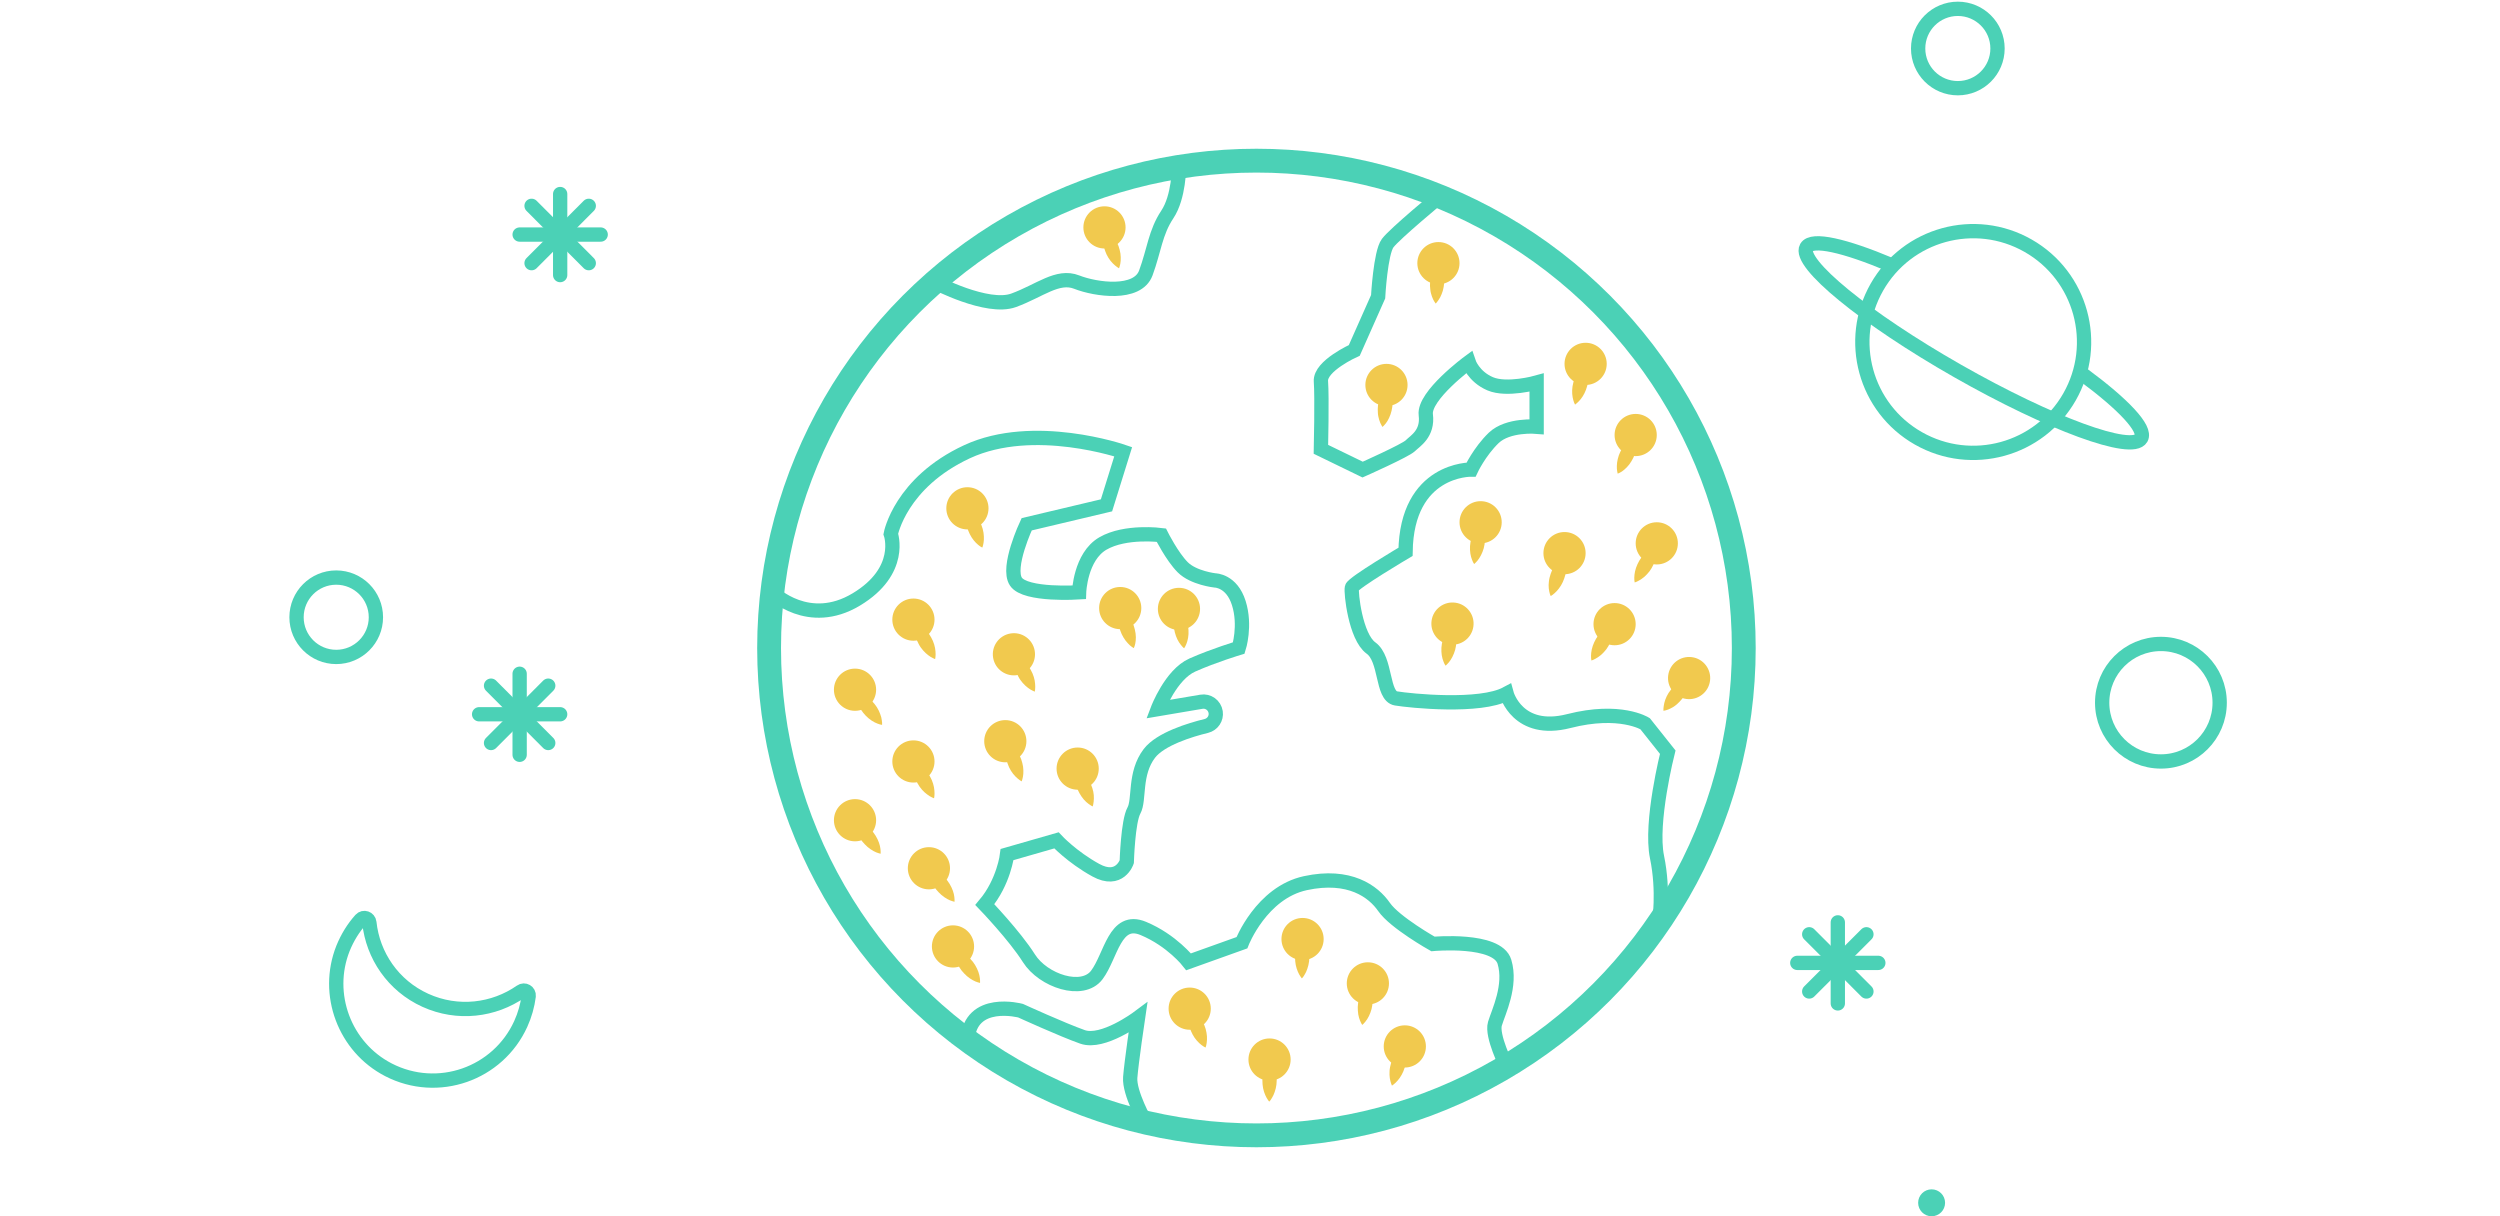 <?xml version="1.0" encoding="utf-8"?>
<!-- Generator: Adobe Illustrator 19.2.1, SVG Export Plug-In . SVG Version: 6.00 Build 0)  -->
<svg version="1.1" id="Calque_1" xmlns="http://www.w3.org/2000/svg" xmlns:xlink="http://www.w3.org/1999/xlink" x="0px" y="0px"
	 viewBox="0 0 2097.6 1020.5" style="enable-background:new 0 0 2097.6 1020.5;" xml:space="preserve">
<style type="text/css">
	.st0{fill:#4BD1B6;}
	.st1{fill:#F1C94E;}
	.st2{fill:none;stroke:#0F3F34;stroke-width:40;stroke-linecap:round;stroke-linejoin:round;stroke-miterlimit:10;}
	.st3{fill:#0F3F34;}
	.st4{fill:none;stroke:#4BD1B6;stroke-width:20;stroke-miterlimit:10;}
	.st5{fill:none;}
	.st6{fill:none;stroke:#4BD1B6;stroke-width:6;stroke-miterlimit:10;}
	.st7{clip-path:url(#SVGID_2_);fill:none;stroke:#F1C94E;stroke-width:12;stroke-miterlimit:10;}
	.st8{clip-path:url(#SVGID_4_);fill:none;stroke:#F1C94E;stroke-width:12;stroke-miterlimit:10;}
	.st9{clip-path:url(#SVGID_6_);fill:none;stroke:#F1C94E;stroke-width:12;stroke-miterlimit:10;}
	.st10{clip-path:url(#SVGID_8_);fill:none;stroke:#F1C94E;stroke-width:12;stroke-miterlimit:10;}
	.st11{clip-path:url(#SVGID_10_);fill:none;stroke:#F1C94E;stroke-width:12;stroke-miterlimit:10;}
	.st12{clip-path:url(#SVGID_12_);fill:none;stroke:#F1C94E;stroke-width:12;stroke-miterlimit:10;}
	.st13{clip-path:url(#SVGID_14_);fill:none;stroke:#F1C94E;stroke-width:12;stroke-miterlimit:10;}
	.st14{clip-path:url(#SVGID_16_);fill:none;stroke:#F1C94E;stroke-width:12;stroke-miterlimit:10;}
	.st15{clip-path:url(#SVGID_18_);fill:none;stroke:#F1C94E;stroke-width:12;stroke-miterlimit:10;}
	.st16{clip-path:url(#SVGID_20_);fill:none;stroke:#F1C94E;stroke-width:12;stroke-miterlimit:10;}
	.st17{clip-path:url(#SVGID_22_);fill:none;stroke:#F1C94E;stroke-width:12;stroke-miterlimit:10;}
	.st18{clip-path:url(#SVGID_24_);fill:none;stroke:#F1C94E;stroke-width:12;stroke-miterlimit:10;}
	.st19{clip-path:url(#SVGID_26_);fill:none;stroke:#F1C94E;stroke-width:12;stroke-miterlimit:10;}
	.st20{clip-path:url(#SVGID_28_);fill:none;stroke:#F1C94E;stroke-width:12;stroke-miterlimit:10;}
	.st21{clip-path:url(#SVGID_30_);fill:none;stroke:#F1C94E;stroke-width:12;stroke-miterlimit:10;}
	.st22{clip-path:url(#SVGID_32_);fill:none;stroke:#F1C94E;stroke-width:12;stroke-miterlimit:10;}
	.st23{clip-path:url(#SVGID_34_);fill:none;stroke:#F1C94E;stroke-width:12;stroke-miterlimit:10;}
	.st24{clip-path:url(#SVGID_36_);fill:none;stroke:#F1C94E;stroke-width:12;stroke-miterlimit:10;}
	.st25{clip-path:url(#SVGID_38_);fill:none;stroke:#F1C94E;stroke-width:12;stroke-miterlimit:10;}
	.st26{clip-path:url(#SVGID_40_);fill:none;stroke:#F1C94E;stroke-width:12;stroke-miterlimit:10;}
	.st27{clip-path:url(#SVGID_42_);fill:none;stroke:#F1C94E;stroke-width:12;stroke-miterlimit:10;}
	.st28{clip-path:url(#SVGID_44_);fill:none;stroke:#F1C94E;stroke-width:12;stroke-miterlimit:10;}
	.st29{clip-path:url(#SVGID_46_);fill:none;stroke:#F1C94E;stroke-width:12;stroke-miterlimit:10;}
	.st30{clip-path:url(#SVGID_48_);fill:none;stroke:#F1C94E;stroke-width:12;stroke-miterlimit:10;}
	.st31{clip-path:url(#SVGID_50_);fill:none;stroke:#F1C94E;stroke-width:12;stroke-miterlimit:10;}
	.st32{fill:none;stroke:#4BD1B6;stroke-width:12;stroke-miterlimit:10;}
	.st33{fill:none;stroke:#4BD1B6;stroke-width:12;stroke-linecap:round;stroke-miterlimit:10;}
</style>
<rect x="-2692.2" y="212" class="st0" width="169" height="500"/>
<rect x="-2813.7" y="560" class="st1" width="169" height="500"/>
<path class="st2" d="M-903-570.9c0-238.8-222.5-432.4-497-432.4c-98.3,0-189.9,24.8-267.1,67.7c-17.4-7.5-42.4-14.8-78-19
	c-93.2-10.9-180,54-180,54c6.5,72.1,46.6,118.6,76.4,143.6c-10.1,18.4-18.7,37.5-25.8,57.2l0,0l0,0c-5.4,15.1-9.9,30.6-13.4,46.4
	c-9.6,21.3-25.6,44.7-52.1,57.2c-57,27-73.5-7.5-64.5,73.5s56.2,166.5,107.6,189c34.3,15,71.7,15.7,92.8,14.5
	c31.3,37.9,69.4,71.3,112.8,98.7l-29.4,149.7h194c27.4-22.3,51.7-45.8,73.5-70.1c17.5,1.6,35.2,2.5,53.2,2.5
	c17.3,0,34.4-0.8,51.3-2.3v69.9h194C-1004.1-193.3-903-404.2-903-570.9z"/>
<path class="st2" d="M-918.6-678.8c27.3-6.3,64.9-20.9,87-55.4c37.5-58.5,10.5-117-25.5-103.5s-21,103.5,54,103.5s90.5-54,90.5-54"
	/>
<circle class="st3" cx="-1771.7" cy="-586.3" r="30.4"/>
<path class="st4" d="M-467.8-135.4h-203.9c-14.4,0-26.1,11.7-26.1,26.1V-97c0,14.4,11.7,26.1,26.1,26.1h203.9
	c14.4,0,26.1-11.7,26.1-26.1v-12.3C-441.7-123.7-453.3-135.4-467.8-135.4z"/>
<path class="st4" d="M-467.8-199.9h-203.9c-14.4,0-26.1,11.7-26.1,26.1v12.3c0,14.4,11.7,26.1,26.1,26.1h203.9
	c14.4,0,26.1-11.7,26.1-26.1v-12.3C-441.7-188.2-453.3-199.9-467.8-199.9z"/>
<path class="st4" d="M-447.8-264.5h-203.9c-14.4,0-26.1,11.7-26.1,26.1v12.3c0,14.4,11.7,26.1,26.1,26.1h203.9
	c14.4,0,26.1-11.7,26.1-26.1v-12.3C-421.7-252.8-433.3-264.5-447.8-264.5z"/>
<path class="st4" d="M-447.8-329.1h-203.9c-14.4,0-26.1,11.7-26.1,26.1v12.3c0,14.4,11.7,26.1,26.1,26.1h203.9
	c14.4,0,26.1-11.7,26.1-26.1V-303C-421.7-317.4-433.3-329.1-447.8-329.1z"/>
<path class="st4" d="M-497.8-393.7h-203.9c-14.4,0-26.1,11.7-26.1,26.1v12.3c0,14.4,11.7,26.1,26.1,26.1h203.9
	c14.4,0,26.1-11.7,26.1-26.1v-12.3C-471.7-382-483.3-393.7-497.8-393.7z"/>
<path class="st4" d="M-467.8-458.3h-203.9c-14.4,0-26.1,11.7-26.1,26.1v12.3c0,14.4,11.7,26.1,26.1,26.1h203.9
	c14.4,0,26.1-11.7,26.1-26.1v-12.3C-441.7-446.6-453.3-458.3-467.8-458.3z"/>
<path class="st4" d="M-467.8-524.7h-203.9c-14.4,0-26.1,11.7-26.1,26.1v12.3c0,14.4,11.7,26.1,26.1,26.1h203.9
	c14.4,0,26.1-11.7,26.1-26.1v-12.3C-441.7-513-453.3-524.7-467.8-524.7z"/>
<path class="st4" d="M-487.8-590.4h-203.9c-14.4,0-26.1,11.7-26.1,26.1v12.3c0,14.4,11.7,26.1,26.1,26.1h203.9
	c14.4,0,26.1-11.7,26.1-26.1v-12.3C-461.7-578.7-473.3-590.4-487.8-590.4z"/>
<path class="st4" d="M-487.8-652.1h-203.9c-14.4,0-26.1,11.7-26.1,26.1v12.3c0,14.4,11.7,26.1,26.1,26.1h203.9
	c14.4,0,26.1-11.7,26.1-26.1V-626C-461.7-640.4-473.3-652.1-487.8-652.1z"/>
<path class="st5" d="M-839.4,1599.1c-1-1.5-2-2.6-2.9-3.4c-1.2-1-2.2-1.5-3-1.7c-0.5-0.1-0.9-0.2-1.5-0.2c-0.8,0-1.8,0.1-3.3,0.7
	c-0.3,0.1-0.6,0.3-0.9,0.4c-0.3,0.2-0.5,0.4-0.8,0.7c-0.6,0.6-1.4,1.6-2.1,3.3c-0.5,1.1-0.9,2.4-1.2,3.9c-0.4,2-0.7,4.4-0.7,7.1
	c0,2.8,0.3,6,1,9.2s1.7,6.5,3,9.7c2.7,6.4,6.8,12.5,12.2,17.4c0.5,0.4,1,0.9,1.5,1.3c3.2-9.1,4.6-17.7,4.6-25.2
	c0-5.2-0.7-9.9-1.7-13.9C-836.4,1604.6-837.9,1601.4-839.4,1599.1z"/>
<circle class="st4" cx="-2165.8" cy="-264.5" r="131.8"/>
<circle class="st6" cx="-2165.8" cy="-264.5" r="104"/>
<g>
	<path class="st0" d="M-2173.7-203.7v-6.1c-11.9-1.9-23-6.8-33.3-14.8c-2.6-2-3-5.7-0.9-8.2l7.8-9.5c2-2.4,5.5-2.8,7.9-0.9
		c6.7,5.3,12.9,8.8,18.5,10.5v-24.1c-11.3-2.9-19.6-6.8-24.9-11.7c-5.3-4.9-7.9-12-7.9-21.2s3-16.8,9.1-22.8c6-6,14-9.6,23.8-10.8
		v-2.2c0-3.2,2.6-5.7,5.7-5.7h5.7c3.2,0,5.7,2.6,5.7,5.7v2.5c9.1,1.3,18.1,4.6,27.1,10.1c2.8,1.7,3.6,5.4,1.8,8.2l-6.7,9.7
		c-1.7,2.5-5.1,3.2-7.7,1.6c-5.1-3.2-9.9-5.4-14.4-6.7v23.3c11.6,3,20.3,7.1,25.8,12.1c5.6,5.1,8.3,12.2,8.3,21.5s-3.1,16.9-9.3,23
		c-6.2,6-14.5,9.7-24.8,10.8v5.6c0,3.2-2.6,5.7-5.7,5.7h-5.7C-2171.1-197.9-2173.7-200.5-2173.7-203.7z M-2173.7-300.7
		c-4.6,1.6-7,4.6-7,8.9s2.3,7.6,7,9.9V-300.7z M-2148.3-241.8c0-2.3-0.6-4.2-1.8-5.7s-3.3-2.9-6.5-4.2v19.9
		C-2151-233.5-2148.3-236.8-2148.3-241.8z"/>
</g>
<path class="st5" d="M-2138.7,1688.9c-2.6,1.7-4.6,4.2-5.9,7.1c-0.8,1.9-1.3,4-1.3,6.3v12.3c0,3.4,1,6.4,2.7,9s4.2,4.6,7.1,5.9
	c1.9,0.8,4,1.3,6.3,1.3h153.9c-6.8-14.1-12.6-29.2-17.4-44.6h-136.6C-2133.1,1686.1-2136.1,1687.2-2138.7,1688.9z"/>
<path class="st5" d="M-2138.7,1622.5c-2.6,1.7-4.6,4.2-5.9,7.1c-0.8,1.9-1.3,4-1.3,6.3v12.3c0,3.4,1,6.4,2.7,9s4.2,4.6,7.1,5.9
	c1.9,0.8,4,1.3,6.3,1.3h130.7c-2.5-10.8-4.4-21.7-5.6-32.5c-0.5-4.3-0.9-8.3-1.2-12h-123.9
	C-2133.1,1619.7-2136.1,1620.7-2138.7,1622.5z"/>
<path class="st5" d="M-1945.8,1557h-203.9c-2.7,0-5.3-0.3-7.9-0.9c-0.4,0.2-0.8,0.4-1.1,0.7c-2.6,1.7-4.6,4.2-5.9,7.1
	c-0.8,1.9-1.3,4-1.3,6.3v12.3c0,3.4,1,6.4,2.7,9s4.2,4.6,7.1,5.9c1.9,0.8,4,1.3,6.3,1.3h142.8c0.4-37.5,19.9-18.1,66.8-40.4
	c1.1-0.5,2.1-1,3.1-1.6c-0.3-0.2-0.6-0.4-1-0.6C-1940.5,1556.7-1943.1,1557-1945.8,1557z"/>
<path class="st5" d="M-2159.7,1750.7c-3.4,0-6.4,1-9,2.7s-4.6,4.2-5.9,7.1c-0.8,1.9-1.3,4-1.3,6.3v12.3c0,3.4,1,6.4,2.7,9
	s4.2,4.6,7.1,5.9c1.9,0.8,4,1.3,6.3,1.3h50h153.9c3.4,0,6.4-1,9-2.7c2.5-1.7,4.6-4.2,5.8-7c-8.7-10.2-16.8-22-24.3-34.9h-164.5
	L-2159.7,1750.7L-2159.7,1750.7z"/>
<path class="st5" d="M-2157.5,1534.9c2.5-0.6,5.2-0.9,7.9-0.9h203.9c2.7,0,5.3,0.3,7.9,0.9c0.4-0.2,0.8-0.4,1.1-0.7
	c2.6-1.7,4.6-4.2,5.9-7.1c0.8-1.9,1.3-4,1.3-6.3v-12.3c0-3.4-1-6.4-2.7-9s-4.2-4.6-7.1-5.9c-1.9-0.8-4-1.3-6.3-1.3h-203.9
	c-3.4,0-6.4,1-9,2.7s-4.6,4.2-5.9,7.1c-0.8,1.9-1.3,4-1.3,6.3v12.3c0,3.4,1,6.4,2.7,9C-2161.7,1531.9-2159.7,1533.7-2157.5,1534.9z"
	/>
<path class="st5" d="M-2109.7,1815.3c-3.4,0-6.4,1-9,2.7s-4.6,4.2-5.9,7.1c-0.8,1.9-1.3,4-1.3,6.3v12.3c0,3.4,1,6.4,2.7,9
	s4.2,4.6,7.1,5.9c1.9,0.8,4,1.3,6.3,1.3h203.9c3.4,0,6.4-1,9-2.7s4.6-4.2,5.9-7.1c0.8-1.9,1.3-4,1.3-6.3v-12.3
	c0-3.2-0.9-6.2-2.6-8.7c-1.6-0.6-3.2-1.3-4.8-2c-3.5-1.5-7-3.4-10.4-5.5h-48.4L-2109.7,1815.3L-2109.7,1815.3z"/>
<path class="st5" d="M-1919.5,2010.3c-1.9-0.8-4-1.3-6.3-1.3h-203.9c-3.4,0-6.4,1-9,2.7s-4.6,4.2-5.9,7.1c-0.8,1.9-1.3,4-1.3,6.3
	v12.3c0,3.4,1,6.4,2.7,9c1.7,2.6,4.2,4.6,7.1,5.9c1.9,0.8,4,1.3,6.3,1.3h203.9c3.4,0,6.4-1,9-2.7s4.6-4.2,5.9-7.1
	c0.8-1.9,1.3-4,1.3-6.3v-12.3c0-3.4-1-6.4-2.7-9C-1914.1,2013.6-1916.6,2011.6-1919.5,2010.3z"/>
<path class="st5" d="M-1899.5,1881.2c-1.9-0.8-4-1.3-6.3-1.3h-203.9c-3.4,0-6.4,1-9,2.7s-4.6,4.2-5.9,7.1c-0.8,1.9-1.3,4-1.3,6.3
	v12.3c0,3.4,1,6.4,2.7,9s4.2,4.6,7.1,5.9c1.9,0.8,4,1.3,6.3,1.3h183.9h20c3.4,0,6.4-1,9-2.7s4.6-4.2,5.9-7.1c0.8-1.9,1.3-4,1.3-6.3
	V1896c0-3.4-1-6.4-2.7-9C-1894.1,1884.4-1896.6,1882.4-1899.5,1881.2z"/>
<path class="st5" d="M-1919.5,1945.8c-1.9-0.8-4-1.3-6.3-1.3h-183.9h-20c-3.4,0-6.4,1-9,2.7s-4.6,4.2-5.9,7.1
	c-0.8,1.9-1.3,4-1.3,6.3v12.3c0,3.4,1,6.4,2.7,9s4.2,4.6,7.1,5.9c1.9,0.8,4,1.3,6.3,1.3h203.9c3.4,0,6.4-1,9-2.7s4.6-4.2,5.9-7.1
	c0.8-1.9,1.3-4,1.3-6.3v-12.3c0-3.4-1-6.4-2.7-9C-1914.1,1949-1916.6,1947-1919.5,1945.8z"/>
<path class="st5" d="M-1907.2,1850.4c-2.6,1.7-4.6,4.2-5.9,7.1c-0.8,1.9-1.3,4-1.3,6.3v12.3c0,3.4,1,6.4,2.7,9s4.2,4.6,7.1,5.9
	c1.9,0.8,4,1.3,6.3,1.3h150.1c-16.3-13.9-31.5-28.8-45.5-44.6h-104.6C-1901.6,1847.6-1904.6,1848.6-1907.2,1850.4z"/>
<path class="st5" d="M-1918.2,1912.2c-3.4,0-6.4,1-9,2.7s-4.6,4.2-5.9,7.1c-0.8,1.9-1.3,4-1.3,6.3v12.3c0,3.4,1,6.4,2.7,9
	s4.2,4.6,7.1,5.9c1.9,0.8,4,1.3,6.3,1.3h203.9c3.4,0,6.4-1,9-2.7s4.6-4.2,5.9-7.1c0.8-1.9,1.3-4,1.3-6.3v-11.1
	c-8.5-5.6-16.8-11.3-24.9-17.3h-175.2h-19.9V1912.2z"/>
<path class="st5" d="M-1708,1978c-1.9-0.8-4-1.3-6.3-1.3h-203.9c-3.4,0-6.4,1-9,2.7s-4.6,4.2-5.9,7.1c-0.8,1.9-1.3,4-1.3,6.3v12.3
	c0,3.4,1,6.4,2.7,9s4.2,4.6,7.1,5.9c1.9,0.8,4,1.3,6.3,1.3h203.9c2.2,0,4.2-0.4,6.1-1.2l7.2-36.5
	C-1702.8,1981.2-1705.2,1979.2-1708,1978z"/>
<path class="st0" d="M-1698.2,1929.5v11.1c0,2.3-0.5,4.4-1.3,6.3c-1.2,2.9-3.3,5.4-5.9,7.1s-5.6,2.7-9,2.7H-1890
	c-0.4-3.6-1.3-7-2.6-10.2c-0.6-1.3-1.2-2.6-2-3.9c0.9-0.3,1.8-0.6,2.7-1c6.5-2.8,12-7.3,15.9-13.1c3.2-4.8,5.3-10.4,5.9-16.4h146.9
	c-8.6-6.4-17-13.1-25-20H-1870c-0.4-3.6-1.3-7-2.6-10.2c-1.9-4.6-4.8-8.7-8.3-12c1.9-1.8,3.6-3.8,5-5.9c3.9-5.8,6.2-12.8,6.2-20.2
	v-12.3c0-0.5,0-1.1,0-1.6c-7.5-1.8-15-4.1-22.5-7.1c1.6,2.5,2.5,5.5,2.6,8.7v12.3c0,2.3-0.5,4.4-1.3,6.3c-1.2,2.9-3.3,5.4-5.9,7.1
	s-5.6,2.7-9,2.7h-203.9c-2.3,0-4.4-0.5-6.3-1.3c-2.9-1.2-5.4-3.3-7.1-5.9c-1.7-2.6-2.7-5.6-2.7-9v-12.3c0-2.3,0.5-4.4,1.3-6.3
	c1.2-2.9,3.3-5.4,5.9-7.1c2.6-1.7,5.6-2.7,9-2.7h153.9h48.4c-11.7-7.1-23-17.3-33.6-29.7c-1.2,2.8-3.3,5.3-5.8,7
	c-2.6,1.7-5.6,2.7-9,2.7h-153.9h-50c-2.3,0-4.4-0.5-6.3-1.3c-2.9-1.2-5.4-3.3-7.1-5.9c-1.7-2.6-2.7-5.6-2.7-9v-12.3
	c0-2.3,0.5-4.4,1.3-6.3c1.2-2.9,3.3-5.4,5.9-7.1c2.6-1.7,5.6-2.7,9-2.7h30h164.5c-3.7-6.4-7.2-13.1-10.5-20h-153.9
	c-2.3,0-4.4-0.5-6.3-1.3c-2.9-1.2-5.4-3.3-7.1-5.9c-1.7-2.6-2.7-5.6-2.7-9v-12.3c0-2.3,0.5-4.4,1.3-6.3c1.2-2.9,3.3-5.4,5.9-7.1
	c2.6-1.7,5.6-2.7,9-2.7h136.6c-2.2-7.2-4.2-14.5-5.8-21.8h-130.7c-2.3,0-4.4-0.5-6.3-1.3c-2.9-1.2-5.4-3.3-7.1-5.9
	c-1.7-2.6-2.7-5.6-2.7-9v-12.3c0-2.3,0.5-4.4,1.3-6.3c1.2-2.9,3.3-5.4,5.9-7.1c2.6-1.7,5.6-2.7,9-2.7h123.9
	c-0.8-8.5-1.1-15.5-1.1-21.1h-142.8c-2.3,0-4.4-0.5-6.3-1.3c-2.9-1.2-5.4-3.3-7.1-5.9c-1.7-2.6-2.7-5.6-2.7-9v-12.3
	c0-2.3,0.5-4.4,1.3-6.3c1.2-2.9,3.3-5.4,5.9-7.1c0.4-0.3,0.8-0.5,1.1-0.7c2.5,0.6,5.2,0.9,7.9,0.9h203.9c2.7,0,5.3-0.3,7.9-0.9
	c0.3,0.2,0.7,0.4,1,0.6c7.4-3.9,14-8.6,19.8-13.9c0.5-0.6,0.9-1.2,1.3-1.8c3.9-5.8,6.2-12.8,6.2-20.2v-12.3c0-5-1-9.7-2.8-14.1
	c-2.8-6.5-7.3-12-13.1-15.9c-5.8-3.9-12.8-6.2-20.2-6.2h-203.9c-5,0-9.7,1-14.1,2.8c-6.5,2.8-12,7.3-15.9,13.1
	c-3.9,5.8-6.2,12.8-6.2,20.2v12.3c0,5,1,9.7,2.8,14.1c1.7,4,4,7.5,6.9,10.6c-1.3,1.4-2.5,2.9-3.6,4.5c-3.9,5.8-6.2,12.8-6.2,20.2
	v12.3c0,5,1,9.7,2.8,14.1c2.8,6.5,7.3,12,13.1,15.9c2.9,1.9,6,3.5,9.4,4.5c-3.4,5.5-5.3,12-5.3,18.9v12.3c0,5,1,9.7,2.8,14.1
	c2.1,5,5.3,9.4,9.3,13c-2.3,2-4.3,4.3-6,6.8c-3.9,5.8-6.2,12.8-6.2,20.2v12.3c0,5,1,9.7,2.8,14.1c0.3,0.7,0.6,1.4,1,2.1
	c-4.1,0.3-8.1,1.2-11.8,2.8c-6.5,2.8-12,7.3-15.9,13.1c-3.9,5.8-6.2,12.8-6.2,20.2v12.3c0,5,1,9.7,2.8,14.1
	c2.8,6.5,7.3,12,13.1,15.9s12.8,6.2,20.2,6.2h17.7c-2.4,4.9-3.8,10.4-3.8,16.1v12.3c0,5,1,9.7,2.8,14.1c1.9,4.6,4.8,8.7,8.3,12
	c-1.9,1.8-3.6,3.8-5,5.9c-3.9,5.8-6.2,12.8-6.2,20.2v12.3c0,5,1,9.7,2.8,14.1c0.6,1.3,1.2,2.6,2,3.9c-0.9,0.3-1.8,0.6-2.7,1
	c-6.5,2.8-12,7.3-15.9,13.1c-3.9,5.8-6.2,12.8-6.2,20.2v12.3c0,5,1,9.7,2.8,14.1c1.9,4.6,4.8,8.7,8.3,12c-1.9,1.8-3.6,3.8-5,5.9
	c-3.9,5.8-6.2,12.8-6.2,20.2v12.3c0,5,1,9.7,2.8,14.1c2.8,6.5,7.3,12,13.1,15.9s12.8,6.2,20.2,6.2h203.9c5,0,9.7-1,14.1-2.8
	c6.5-2.8,12-7.3,15.9-13.1c3.2-4.8,5.3-10.4,5.9-16.4h175.6c0.6,0,1.3,0,1.9-0.1l4.1-21.1c-1.9,0.8-3.9,1.2-6.1,1.2h-175.6
	c-0.4-3.6-1.3-7-2.6-10.2c-1.9-4.6-4.8-8.7-8.3-12c1.9-1.8,3.6-3.8,5-5.9c3.2-4.8,5.3-10.4,5.9-16.4h175.6c2.3,0,4.4,0.5,6.3,1.3
	c2.8,1.2,5.2,3.2,7,5.7l9.8-49.7C-1693.6,1932.5-1695.9,1931-1698.2,1929.5z M-2165.8,1508.5c0-2.3,0.5-4.4,1.3-6.3
	c1.2-2.9,3.3-5.4,5.9-7.1c2.6-1.7,5.6-2.7,9-2.7h203.9c2.3,0,4.4,0.5,6.3,1.3c2.9,1.2,5.4,3.3,7.1,5.9s2.7,5.6,2.7,9v12.3
	c0,2.3-0.5,4.4-1.3,6.3c-1.2,2.9-3.3,5.4-5.9,7.1c-0.4,0.3-0.8,0.5-1.1,0.7c-2.5-0.6-5.2-0.9-7.9-0.9h-203.9c-2.7,0-5.3,0.3-7.9,0.9
	c-2.2-1.2-4.1-3-5.5-5.1c-1.7-2.6-2.7-5.6-2.7-9V1508.5z M-1909.7,2037.5c0,2.3-0.5,4.4-1.3,6.3c-1.2,2.9-3.3,5.4-5.9,7.1
	c-2.6,1.7-5.6,2.7-9,2.7h-203.9c-2.3,0-4.4-0.5-6.3-1.3c-2.9-1.2-5.4-3.3-7.1-5.9c-1.7-2.6-2.7-5.6-2.7-9v-12.3
	c0-2.3,0.5-4.4,1.3-6.3c1.2-2.9,3.3-5.4,5.9-7.1c2.6-1.7,5.6-2.7,9-2.7h203.9c2.3,0,4.4,0.5,6.3,1.3c2.9,1.2,5.4,3.3,7.1,5.9
	s2.7,5.6,2.7,9L-1909.7,2037.5L-1909.7,2037.5z M-1909.7,1972.9c0,2.3-0.5,4.4-1.3,6.3c-1.2,2.9-3.3,5.4-5.9,7.1s-5.6,2.7-9,2.7
	h-203.9c-2.3,0-4.4-0.5-6.3-1.3c-2.9-1.2-5.4-3.3-7.1-5.9c-1.7-2.6-2.7-5.6-2.7-9v-12.3c0-2.3,0.5-4.4,1.3-6.3
	c1.2-2.9,3.3-5.4,5.9-7.1c2.6-1.7,5.6-2.7,9-2.7h20h183.9c2.3,0,4.4,0.5,6.3,1.3c2.9,1.2,5.4,3.3,7.1,5.9s2.7,5.6,2.7,9
	L-1909.7,1972.9L-1909.7,1972.9z M-1925.8,1924.5h-183.9c-2.3,0-4.4-0.5-6.3-1.3c-2.9-1.2-5.4-3.3-7.1-5.9c-1.7-2.6-2.7-5.6-2.7-9
	V1896c0-2.3,0.5-4.4,1.3-6.3c1.2-2.9,3.3-5.4,5.9-7.1c2.6-1.7,5.6-2.7,9-2.7h203.9c2.3,0,4.4,0.5,6.3,1.3c2.9,1.2,5.4,3.3,7.1,5.9
	s2.7,5.6,2.7,9v12.3c0,2.3-0.5,4.4-1.3,6.3c-1.2,2.9-3.3,5.4-5.9,7.1s-5.6,2.7-9,2.7L-1925.8,1924.5L-1925.8,1924.5z"/>
<path class="st5" d="M-1007.2,1944.5c-3.4,0-6.4,1-9,2.7s-4.6,4.2-5.9,7.1c-0.8,1.9-1.3,4-1.3,6.3v12.3c0,3.4,1,6.4,2.7,9
	s4.2,4.6,7.1,5.9c1.9,0.8,4,1.3,6.3,1.3h183.9h20c3.4,0,6.4-1,9-2.7s4.6-4.2,5.9-7.1c0.8-1.9,1.3-4,1.3-6.3v-12.3c0-3.4-1-6.4-2.7-9
	s-4.2-4.6-7.1-5.9c-1.9-0.8-4-1.3-6.3-1.3h-40H-1007.2z"/>
<path class="st5" d="M-817,2010.3c-1.9-0.8-4-1.3-6.3-1.3h-183.9h-20c-3.4,0-6.4,1-9,2.7s-4.6,4.2-5.9,7.1c-0.8,1.9-1.3,4-1.3,6.3
	v12.3c0,3.4,1,6.4,2.7,9c1.7,2.6,4.2,4.6,7.1,5.9c1.9,0.8,4,1.3,6.3,1.3h203.9c3.4,0,6.4-1,9-2.7s4.6-4.2,5.9-7.1
	c0.8-1.9,1.3-4,1.3-6.3v-12.3c0-3.4-1-6.4-2.7-9C-811.6,2013.6-814.1,2011.6-817,2010.3z"/>
<path class="st5" d="M-778.3,1740.7c3.5,3.4,6.4,7.5,8.3,12c1.5,3.5,2.4,7.3,2.7,11.2h138.7h30c3.4,0,6.4-1,9-2.7s4.6-4.2,5.9-7.1
	c0.8-1.9,1.3-4,1.3-6.3v-12.3c0-3.4-1-6.4-2.7-9s-4.2-4.6-7.1-5.9c-1.9-0.8-4-1.3-6.3-1.3h-20h-148.9c-0.8,5.6-2.8,10.9-5.8,15.4
	C-774.8,1737-776.4,1739-778.3,1740.7z"/>
<path class="st5" d="M-809.2,1877.1c-0.9,0.4-1.8,0.7-2.7,1c0.7,1.3,1.4,2.5,2,3.9c1.4,3.3,2.3,6.8,2.7,10.5
	c1.5,0.5,3.2,0.7,4.9,0.7h203.9c3.4,0,6.4-1,9-2.7s4.6-4.2,5.9-7.1c0.8-1.9,1.3-4,1.3-6.3v-12.3c0-3.4-1-6.4-2.7-9s-4.2-4.6-7.1-5.9
	c-1.9-0.8-4-1.3-6.3-1.3h-30h-158.9c-0.8,5.6-2.8,10.9-5.8,15.4C-797.2,1869.7-802.7,1874.3-809.2,1877.1z"/>
<path class="st5" d="M-789.2,2006.2c-0.9,0.4-1.8,0.7-2.7,1c0.7,1.3,1.4,2.5,2,3.9c1.5,3.5,2.4,7.3,2.7,11.2h168.7
	c3.4,0,6.4-1,9-2.7s4.6-4.2,5.9-7.1c0.8-1.9,1.3-4,1.3-6.3v-12.3c0-3.4-1-6.4-2.7-9s-4.2-4.6-7.1-5.9c-1.9-0.8-4-1.3-6.3-1.3h-148.9
	c-0.8,5.6-2.8,10.9-5.8,15.4C-777.2,1998.9-782.7,2003.5-789.2,2006.2z"/>
<path class="st5" d="M-803.3,1924.5c7.4,0,14.5,2.3,20.2,6.2c5.8,3.9,10.3,9.4,13.1,15.9c1.5,3.5,2.4,7.3,2.7,11.2h148.7h20
	c3.4,0,6.4-1,9-2.7s4.6-4.2,5.9-7.1c0.8-1.9,1.3-4,1.3-6.3v-12.3c0-3.4-1-6.4-2.7-9s-4.2-4.6-7.1-5.9c-1.9-0.8-4-1.3-6.3-1.3h-203.9
	c-1.8,0-3.5,0.3-5.2,0.8c-0.6,3.7-1.7,7.2-3.3,10.4h7.6V1924.5z"/>
<path class="st5" d="M-789.2,1812.5c-0.9,0.4-1.8,0.7-2.7,1c0.7,1.3,1.4,2.5,2,3.9c1.5,3.5,2.4,7.3,2.7,11.2h158.7
	c3.4,0,6.4-1,9-2.7s4.6-4.2,5.9-7.1c0.8-1.9,1.3-4,1.3-6.3v-12.3c0-3.4-1-6.4-2.7-9s-4.2-4.6-7.1-5.9c-1.9-0.8-4-1.3-6.3-1.3h-138.9
	c-0.8,5.6-2.8,10.9-5.8,15.4C-777.2,1805.2-782.7,1809.7-789.2,1812.5z"/>
<path class="st5" d="M-602.3,1588.6c-1.9-0.8-4-1.3-6.3-1.3h-203.9c-3.4,0-6.4,1-9,2.7s-4.6,4.2-5.9,7.1c-0.8,1.9-1.3,4-1.3,6.3
	v12.3c0,3.4,1,6.4,2.7,9s4.2,4.6,7.1,5.9c1.9,0.8,4,1.3,6.3,1.3h203.9c3.4,0,6.4-1,9-2.7s4.6-4.2,5.9-7.1c0.8-1.9,1.3-4,1.3-6.3
	v-12.3c0-3.4-1-6.4-2.7-9C-596.9,1591.9-599.4,1589.8-602.3,1588.6z"/>
<path class="st5" d="M-783.1,1672.3c5.8,3.9,10.3,9.4,13.1,15.9c1.5,3.5,2.4,7.3,2.7,11.2h148.7c3.4,0,6.4-1,9-2.7s4.6-4.2,5.9-7.1
	c0.8-1.9,1.3-4,1.3-6.3V1671c0-3.4-1-6.4-2.7-9s-4.2-4.6-7.1-5.9c-1.9-0.8-4-1.3-6.3-1.3h-203.9c-3.4,0-6.4,1-9,2.7
	s-4.6,4.2-5.9,7.1c-0.2,0.5-0.4,0.9-0.5,1.4h34.6C-795.8,1666.1-788.8,1668.4-783.1,1672.3z"/>
<path class="st0" d="M-568.6,1768.1c3.9-5.8,6.2-12.8,6.2-20.2v-12.3c0-5-1-9.7-2.8-14.1c-2.8-6.5-7.3-12-13.1-15.9
	c-2.7-1.8-5.7-3.3-8.9-4.3c3-5.3,4.8-11.5,4.8-18V1671c0-5-1-9.7-2.8-14.1c-1.5-3.5-3.5-6.6-5.9-9.4c5-2.8,9.3-6.7,12.5-11.4
	c3.9-5.8,6.2-12.8,6.2-20.2v-12.3c0-5-1-9.7-2.8-14.1c-2.8-6.5-7.3-12-13.1-15.9s-12.8-6.2-20.2-6.2h-203.9c-5,0-9.7,1-14.1,2.8
	c-6.5,2.8-12,7.3-15.9,13.1c-3.9,5.8-6.2,12.8-6.2,20.2v12.3c0,5,1,9.7,2.8,14.1c1.5,3.5,3.5,6.6,5.9,9.4c-5,2.8-9.3,6.7-12.5,11.4
	c-3,4.5-5.1,9.7-5.8,15.4h-52.3c-1.2,6.6-2.5,13.3-3.9,20h111.1c2.3,0,4.4,0.5,6.3,1.3c2.9,1.2,5.4,3.3,7.1,5.9
	c1.7,2.6,2.7,5.6,2.7,9v12.3c0,2.3-0.5,4.4-1.3,6.3c-1.2,2.9-3.3,5.4-5.9,7.1c-2.6,1.7-5.6,2.7-9,2.7h-122.3c-1.9,6.7-4,13.3-6.1,20
	h128.4c2.3,0,4.4,0.5,6.3,1.3c2.9,1.2,5.4,3.3,7.1,5.9c1.7,2.6,2.7,5.6,2.7,9v12.3c0,2.3-0.5,4.4-1.3,6.3c-1.2,2.9-3.3,5.4-5.9,7.1
	c-2.6,1.7-5.6,2.7-9,2.7h-20h-124.6c-2.7,6.7-5.4,13.3-8.3,20h132.9c2.3,0,4.4,0.5,6.3,1.3c2.9,1.2,5.4,3.3,7.1,5.9
	c1.7,2.6,2.7,5.6,2.7,9v12.3c0,2.3-0.5,4.4-1.3,6.3c-1.2,2.9-3.3,5.4-5.9,7.1c-2.6,1.7-5.6,2.7-9,2.7h-20h-134
	c-3.4,6.7-7,13.4-10.7,20h144.7c2.3,0,4.4,0.5,6.3,1.3c2.9,1.2,5.4,3.3,7.1,5.9c1.7,2.6,2.7,5.6,2.7,9v12.3c0,2.3-0.5,4.4-1.3,6.3
	c-1.2,2.9-3.3,5.4-5.9,7.1c-2.6,1.7-5.6,2.7-9,2.7h-163.9h-7.4c-9.1,14.2-18.7,28-28.7,41.5v6.9c0,5,1,9.7,2.8,14.1
	c0.6,1.3,1.2,2.6,2,3.9c-0.9,0.3-1.8,0.6-2.7,1c-6.5,2.8-12,7.3-15.9,13.1c-3.9,5.8-6.2,12.8-6.2,20.2v12.3c0,5,1,9.7,2.8,14.1
	c2.8,6.5,7.3,12,13.1,15.9c5.8,3.9,12.8,6.2,20.2,6.2h203.9c5,0,9.7-1,14.1-2.8c6.5-2.8,12-7.3,15.9-13.1c3-4.5,5.1-9.7,5.8-15.4
	l0,0H-619c5,0,9.7-1,14.1-2.8c6.5-2.8,12-7.3,15.9-13.1c3.9-5.8,6.2-12.8,6.2-20.2V1994c0-5-1-9.7-2.8-14.1c-0.6-1.3-1.2-2.6-2-3.9
	c0.9-0.3,1.8-0.6,2.7-1c6.5-2.8,12-7.3,15.9-13.1c3.9-5.8,6.2-12.8,6.2-20.2v-12.3c0-5-1-9.7-2.8-14.1c-1.9-4.6-4.8-8.7-8.3-12
	c1.9-1.8,3.6-3.8,5-5.9c3.9-5.8,6.2-12.8,6.2-20.2v-12.3c0-5-1-9.7-2.8-14.1c-2.8-6.5-7.3-12-13.1-15.9c-5.2-3.5-11.3-5.7-17.9-6.1
	c2.5-4.9,3.9-10.4,3.9-16.2v-12.3c0-5-1-9.7-2.8-14.1c-0.3-0.7-0.6-1.4-1-2.1c4.1-0.3,8.1-1.2,11.8-2.8
	C-578,1778.4-572.5,1773.9-568.6,1768.1z M-828.6,1603.5c0-2.3,0.5-4.4,1.3-6.3c1.2-2.9,3.3-5.4,5.9-7.1c2.6-1.7,5.6-2.7,9-2.7
	h203.9c2.3,0,4.4,0.5,6.3,1.3c2.9,1.2,5.4,3.3,7.1,5.9c1.7,2.6,2.7,5.6,2.7,9v12.3c0,2.3-0.5,4.4-1.3,6.3c-1.2,2.9-3.3,5.4-5.9,7.1
	c-2.6,1.7-5.6,2.7-9,2.7h-203.9c-2.3,0-4.4-0.5-6.3-1.3c-2.9-1.2-5.4-3.3-7.1-5.9c-1.7-2.6-2.7-5.6-2.7-9V1603.5z M-803.3,1666.1
	h-34.6c0.2-0.5,0.3-1,0.5-1.4c1.2-2.9,3.3-5.4,5.9-7.1c2.6-1.7,5.6-2.7,9-2.7h203.9c2.3,0,4.4,0.5,6.3,1.3c2.9,1.2,5.4,3.3,7.1,5.9
	c1.7,2.6,2.7,5.6,2.7,9v12.3c0,2.3-0.5,4.4-1.3,6.3c-1.2,2.9-3.3,5.4-5.9,7.1c-2.6,1.7-5.6,2.7-9,2.7h-148.7l0,0
	c-0.3-3.9-1.2-7.7-2.7-11.2c-2.8-6.5-7.3-12-13.1-15.9C-788.8,1668.4-795.8,1666.1-803.3,1666.1z M-767.2,1700.8c0,0.5,0,1,0,1.5
	C-767.1,1701.8-767.2,1701.3-767.2,1700.8z M-767.1,1714.6c0,0.8,0,1.6-0.1,2.5C-767.2,1716.2-767.1,1715.4-767.1,1714.6z
	 M-789.2,1812.5c6.5-2.8,12-7.3,15.9-13.1c3-4.5,5.1-9.7,5.8-15.4l0,0h138.9c2.3,0,4.4,0.5,6.3,1.3c2.9,1.2,5.4,3.3,7.1,5.9
	c1.7,2.6,2.7,5.6,2.7,9v12.3c0,2.3-0.5,4.4-1.3,6.3c-1.2,2.9-3.3,5.4-5.9,7.1c-2.6,1.7-5.6,2.7-9,2.7h-158.7l0,0
	c-0.3-3.9-1.2-7.7-2.7-11.2c-0.6-1.3-1.2-2.6-2-3.9C-791,1813.2-790.1,1812.9-789.2,1812.5z M-767.2,1765.4c0,0.5,0,1,0,1.5
	C-767.1,1766.4-767.2,1765.9-767.2,1765.4z M-767.2,1781.7c0.1-0.8,0.1-1.6,0.1-2.5C-767.1,1780-767.2,1780.8-767.2,1781.7z
	 M-787.2,1829.9c0,0.5,0,1,0,1.5C-787.1,1830.9-787.2,1830.4-787.2,1829.9z M-787.1,1843.8c0,0.8,0,1.6-0.1,2.5
	C-787.2,1845.4-787.1,1844.6-787.1,1843.8z M-807.1,2037.5c0,2.3-0.5,4.4-1.3,6.3c-1.2,2.9-3.3,5.4-5.9,7.1c-2.6,1.7-5.6,2.7-9,2.7
	h-203.9c-2.3,0-4.4-0.5-6.3-1.3c-2.9-1.2-5.4-3.3-7.1-5.9c-1.7-2.6-2.7-5.6-2.7-9v-12.3c0-2.3,0.5-4.4,1.3-6.3
	c1.2-2.9,3.3-5.4,5.9-7.1s5.6-2.7,9-2.7h20h183.9c2.3,0,4.4,0.5,6.3,1.3c2.9,1.2,5.4,3.3,7.1,5.9c1.7,2.6,2.7,5.6,2.7,9
	L-807.1,2037.5L-807.1,2037.5z M-794.3,1986.3c-2.6,1.7-5.6,2.7-9,2.7h-20h-183.9c-2.3,0-4.4-0.5-6.3-1.3c-2.9-1.2-5.4-3.3-7.1-5.9
	c-1.7-2.6-2.7-5.6-2.7-9v-12.3c0-2.3,0.5-4.4,1.3-6.3c1.2-2.9,3.3-5.4,5.9-7.1c2.6-1.7,5.6-2.7,9-2.7h163.9h40
	c2.3,0,4.4,0.5,6.3,1.3c2.9,1.2,5.4,3.3,7.1,5.9c1.7,2.6,2.7,5.6,2.7,9v12.3c0,2.3-0.5,4.4-1.3,6.3
	C-789.6,1982.1-791.7,1984.6-794.3,1986.3z M-787.2,2040c0.1-0.8,0.1-1.6,0.1-2.5C-787.1,2038.4-787.2,2039.2-787.2,2040z
	 M-787.2,2023.7c0,0.5,0,1,0,1.5C-787.1,2024.7-787.2,2024.2-787.2,2023.7z M-602.4,2006.2c0,2.3-0.5,4.4-1.3,6.3
	c-1.2,2.9-3.3,5.4-5.9,7.1c-2.6,1.7-5.6,2.7-9,2.7h-168.7l0,0c-0.3-3.9-1.2-7.7-2.7-11.2c-0.6-1.3-1.2-2.6-2-3.9
	c0.9-0.3,1.8-0.6,2.7-1c6.5-2.8,12-7.3,15.9-13.1c3-4.5,5.1-9.7,5.8-15.4h148.9c2.3,0,4.4,0.5,6.3,1.3c2.9,1.2,5.4,3.3,7.1,5.9
	c1.7,2.6,2.7,5.6,2.7,9v12.3H-602.4z M-767.2,1959.1c0,0.5,0,1,0,1.5C-767.1,1960.1-767.2,1959.6-767.2,1959.1z M-767.2,1975.4
	c0.1-0.8,0.1-1.6,0.1-2.5C-767.1,1973.8-767.2,1974.6-767.2,1975.4z M-582.4,1941.7c0,2.3-0.5,4.4-1.3,6.3c-1.2,2.9-3.3,5.4-5.9,7.1
	c-2.6,1.7-5.6,2.7-9,2.7h-20h-148.7l0,0c-0.3-3.9-1.2-7.7-2.7-11.2c-2.8-6.5-7.3-12-13.1-15.9s-12.8-6.2-20.2-6.2h-7.7
	c1.6-3.2,2.8-6.8,3.3-10.4l0,0c1.6-0.5,3.3-0.8,5.2-0.8h203.9c2.3,0,4.4,0.5,6.3,1.3c2.9,1.2,5.4,3.3,7.1,5.9c1.7,2.6,2.7,5.6,2.7,9
	v12.2H-582.4z M-807.2,1894.2c0,0.6,0,1.2,0,1.8C-807.1,1895.4-807.1,1894.8-807.2,1894.2z M-807.2,1910.9c0,0.3,0,0.6-0.1,0.8
	C-807.3,1911.5-807.3,1911.2-807.2,1910.9z M-807.1,1908.4c0,0.6,0,1.2-0.1,1.8C-807.2,1909.6-807.1,1909-807.1,1908.4z
	 M-592.3,1849.9c2.9,1.2,5.4,3.3,7.1,5.9c1.7,2.6,2.7,5.6,2.7,9v12.3c0,2.3-0.5,4.4-1.3,6.3c-1.2,2.9-3.3,5.4-5.9,7.1
	c-2.6,1.7-5.6,2.7-9,2.7h-203.9c-1.7,0-3.3-0.3-4.9-0.7c-0.4-3.7-1.3-7.2-2.7-10.5c-0.6-1.3-1.2-2.6-2-3.9c0.9-0.3,1.8-0.6,2.7-1
	c6.5-2.8,12-7.3,15.9-13.1c3-4.5,5.1-9.7,5.8-15.4h158.9h30C-596.3,1848.6-594.2,1849.1-592.3,1849.9z M-589.5,1761.3
	c-2.6,1.7-5.6,2.7-9,2.7h-30h-138.7l0,0c-0.3-3.9-1.2-7.7-2.7-11.2c-1.9-4.6-4.8-8.7-8.3-12c1.9-1.8,3.6-3.8,5-5.9
	c3-4.5,5.1-9.7,5.8-15.4h148.9h20c2.3,0,4.4,0.5,6.3,1.3c2.9,1.2,5.4,3.3,7.1,5.9c1.7,2.6,2.7,5.6,2.7,9v12.3c0,2.3-0.5,4.4-1.3,6.3
	C-584.9,1757.1-586.9,1759.5-589.5,1761.3z"/>
<path class="st0" d="M-1400,1274.3c-63.5,0-124.4,10-180.8,28.4l4.1,7.8l14.8,28.2c50.5-15.8,105-24.4,161.8-24.4
	c65.4,0,127.6,11.4,184.2,31.9l18.8-35.7C-1259.3,1287.2-1328,1274.3-1400,1274.3z"/>
<path class="st5" d="M-1266.6,1223.4c-0.3-15.8-3.7-31.8-10.6-47.2c-10.3-23.1-26.8-41.3-46.7-53.7c-19.9-12.4-43.2-18.9-66.9-18.5
	c-15.8,0.3-31.8,3.7-47.2,10.6c-23.1,10.3-41.3,26.8-53.7,46.7c-12.4,19.9-18.9,43.2-18.5,66.9c0.3,15.8,3.7,31.8,10.6,47.2
	c4.5,10,10.1,19.1,16.7,27.2c5.9-0.8,11.8-1.6,17.8-2.2c-8.5-8.8-15.7-19.2-20.9-31c-12-27-12-56.3-2.2-81.9s29.3-47.4,56.3-59.4
	s56.3-12,81.9-2.2s47.4,29.3,59.4,56.3s12,56.3,2.2,81.9c-5.6,14.6-14.3,27.9-25.8,38.9c5.9,0.9,11.8,1.8,17.7,2.9
	c4.3-4.9,8.1-10.1,11.5-15.6C-1272.6,1270.4-1266.1,1247.2-1266.6,1223.4z"/>
<path class="st5" d="M-1294.1,1262c9.2-24.1,9.3-51.8-2.1-77.3s-32-43.9-56.1-53.2c-24.1-9.2-51.8-9.3-77.3,2.1s-43.9,32-53.2,56.1
	c-9.2,24.1-9.3,51.8,2.1,77.3c5.7,12.7,13.7,23.7,23.2,32.6c18.8-1.8,38-2.8,57.4-2.8c26.5,0,52.5,1.8,78,5.1
	C-1309.4,1291-1299.9,1277.2-1294.1,1262z M-1339.1,1252.5c-3.2,8-9.3,14.7-18.3,20l2.3,5.1c1.3,2.9,0,6.3-2.9,7.5l-5.2,2.3
	c-2.9,1.3-6.3,0-7.5-2.9l-2.5-5.6c-11.7,3.1-23.8,3.2-36.5,0c-3.1-0.8-5-4-4.2-7.1l3.3-11.8c0.8-3,3.9-4.8,6.9-4
	c8.3,2.1,15.4,2.8,21.2,2.1l-9.8-22c-11.5,2-20.7,1.8-27.5-0.6c-6.8-2.3-12.1-7.7-15.9-16.1s-4.1-16.6-1-24.5s8.9-14.4,17.3-19.5
	l-0.9-2c-1.3-2.9,0-6.3,2.9-7.5l5.2-2.3c2.9-1.3,6.3,0,7.5,2.9l1,2.3c8.8-2.5,18.4-3.1,28.9-1.8c3.3,0.4,5.5,3.5,4.9,6.7l-2.2,11.5
	c-0.6,3-3.4,5-6.4,4.6c-6-0.8-11.3-0.9-15.9-0.2l9.5,21.3c11.9-2,21.4-1.8,28.5,0.6s12.6,7.8,16.4,16.3
	C-1336.2,1236.2-1335.9,1244.5-1339.1,1252.5z"/>
<path class="st0" d="M-1499.6,1275.5c-6.9-15.4-10.3-31.4-10.6-47.2c-0.5-23.7,6.1-47,18.5-66.9s30.6-36.4,53.7-46.7
	c15.4-6.9,31.4-10.3,47.2-10.6c23.7-0.5,47,6.1,66.9,18.5s36.4,30.6,46.7,53.7c6.9,15.4,10.3,31.4,10.6,47.2
	c0.5,23.7-6.1,47-18.5,66.9c-3.4,5.5-7.3,10.7-11.5,15.6c7.4,1.3,14.8,2.8,22.1,4.4c13.1-17.7,21.9-38.3,25.7-59.9
	c4.7-26.9,1.8-55.5-10.2-82.3c-8-17.9-19.2-33.3-32.7-45.9c-20.2-18.9-45.4-31.3-72.3-36s-55.5-1.8-82.3,10.2
	c-17.9,8-33.3,19.2-45.9,32.7c-18.9,20.2-31.3,45.4-36,72.3s-1.8,55.5,10.2,82.3c3.6,8,7.8,15.6,12.7,22.6
	c7.4-1.3,14.8-2.5,22.3-3.6C-1489.5,1294.6-1495.1,1285.5-1499.6,1275.5z"/>
<path class="st0" d="M-1288.5,1264.1c9.8-25.6,9.8-54.9-2.2-81.9s-33.9-46.5-59.4-56.3c-25.6-9.8-54.9-9.8-81.9,2.2
	s-46.5,33.9-56.3,59.4c-9.8,25.6-9.8,54.9,2.2,81.9c5.3,11.8,12.4,22.2,20.9,31c2.6-0.3,5.2-0.5,7.8-0.8
	c-9.6-8.9-17.5-19.9-23.2-32.6c-11.4-25.5-11.3-53.1-2.1-77.3c9.2-24.1,27.7-44.7,53.2-56.1s53.1-11.3,77.3-2.1
	c24.1,9.2,44.7,27.7,56.1,53.2s11.3,53.1,2.1,77.3c-5.8,15.2-15.3,29-27.9,40c2.6,0.3,5.2,0.7,7.7,1.1
	C-1302.8,1292-1294,1278.7-1288.5,1264.1z"/>
<path class="st0" d="M-1356.3,1211.5c-7.1-2.4-16.6-2.6-28.5-0.6l-9.5-21.3c4.6-0.7,9.9-0.6,15.9,0.2c3,0.4,5.8-1.6,6.4-4.6
	l2.2-11.5c0.6-3.2-1.6-6.3-4.9-6.7c-10.4-1.3-20.1-0.7-28.9,1.8l-1-2.3c-1.3-2.9-4.7-4.2-7.5-2.9l-5.2,2.3c-2.9,1.3-4.2,4.7-2.9,7.5
	l0.9,2c-8.5,5.1-14.3,11.6-17.3,19.5c-3.1,7.9-2.7,16.1,1,24.5c3.8,8.4,9.1,13.8,15.9,16.1c6.8,2.3,16,2.5,27.5,0.6l9.8,22
	c-5.8,0.7-12.9,0.1-21.2-2.1c-3-0.8-6.1,1-6.9,4l-3.3,11.8c-0.9,3.1,1,6.3,4.2,7.1c12.7,3.1,24.8,3.1,36.5,0l2.5,5.6
	c1.3,2.9,4.7,4.2,7.5,2.9l5.2-2.3c2.9-1.3,4.2-4.7,2.9-7.5l-2.3-5.1c9-5.3,15.1-12,18.3-20c3.2-8,2.9-16.3-0.9-24.8
	C-1343.7,1219.3-1349.2,1213.9-1356.3,1211.5z M-1413,1207c-1.8-3.9-0.8-7.6,2.7-11l7.6,17.1C-1407.8,1213-1411.3,1211-1413,1207z
	 M-1366.5,1252l-8.1-18.2c3.4-0.1,5.9,0.3,7.6,1.2c1.7,0.9,3,2.4,3.9,4.4C-1361.1,1244-1362.2,1248.2-1366.5,1252z"/>
<path class="st5" d="M-839.4,1340.1c-1-1.5-2-2.6-2.9-3.4c-1.2-1-2.2-1.5-3-1.7c-0.5-0.1-0.9-0.2-1.5-0.2c-0.8,0-1.8,0.1-3.3,0.7
	c-0.3,0.1-0.6,0.3-0.9,0.4c-0.3,0.2-0.5,0.4-0.8,0.7c-0.6,0.6-1.4,1.6-2.1,3.3c-0.5,1.1-0.9,2.4-1.2,3.9c-0.4,2-0.7,4.4-0.7,7.1
	c0,2.8,0.3,6,1,9.2s1.7,6.5,3,9.7c2.7,6.4,6.8,12.5,12.2,17.4c0.5,0.4,1,0.9,1.5,1.3c3.2-9.1,4.6-17.7,4.6-25.2
	c0-5.2-0.7-9.9-1.7-13.9C-836.4,1345.5-837.9,1342.4-839.4,1340.1z"/>
<path class="st5" d="M-1383.1,1354.5c-74.7,2.9-137.5-55.3-140.4-130c-0.5-14,1.1-27.6,4.5-40.5c-49.7,11.1-96.3,28.9-138.3,52.2
	c-5.4,3-11.9,3.3-17.6,0.9c-15.3-6.6-38.4-13.5-72.4-17.5c-6.4-0.7-12.8-1.1-19.2-1.1c-18.8,0-37.3,3-54.6,7.8
	c-17.3,4.7-33.3,11.1-46.9,17.5c-15.5,7.3-27.8,14.7-35.7,19.7c1.8,11.9,4.6,22.9,8.1,33.1c4.6,13.4,10.5,25.4,17.1,36.2
	c13.2,21.5,29.1,37.8,42.7,49.3c7.3,6.1,9.3,16.6,4.7,24.9c-9.6,17.5-17.8,35.6-24.5,54.3l0,0c-5.1,14.4-9.4,29-12.7,44
	c-0.3,1.4-0.7,2.5-1.3,3.8c-4,9-9.1,18.4-15.7,27.6c-6.5,9.2-14.5,18.1-24.3,25.9c-6.5,5.2-13.8,9.8-21.9,13.7
	c-10.5,5-19.9,8.2-28.2,10.3c-8.2,2.2-15.1,3.3-20.2,4.2c-2.8,0.5-5.1,0.9-6.5,1.3c-0.2,1.6-0.5,4.2-0.4,7.7c0,3.3,0.2,7.4,0.5,12.4
	c0.4,4.9,0.9,10.7,1.7,17.3c2.7,24.6,9.3,50,18.7,73.6c9.3,23.6,21.4,45.4,34.7,62.6c8.8,11.5,18.2,20.9,27.2,27.7
	c5.2,3.9,10.3,6.9,15.1,9c11.9,5.2,24.7,8.6,36.9,10.6c12.3,2,24,2.7,33.9,2.7c4.7,0,9.1-0.1,12.8-0.4c6.3-0.4,12.5,2.3,16.6,7.2
	c29.8,36.2,66.4,68.2,108.1,94.5c7,4.4,10.6,12.7,9,20.8l-24.7,125.9h162.5c24.3-20.2,46.1-41.5,65.8-63.5
	c4.2-4.7,10.4-7.2,16.7-6.6c16.9,1.6,34,2.4,51.4,2.4c16.7,0,33.3-0.7,49.5-2.2c5.6-0.5,11.1,1.4,15.3,5.2s6.5,9.1,6.5,14.8v49.9
	h166.8c52.2-43.6,98.5-98.6,136-158.7c38.8-62.1,68.2-129.7,85.4-195.2c11.5-43.7,17.5-86.5,17.5-126.1c0-42.5-7.4-83.3-21.2-121.9
	c-13.8-38.5-33.9-74.7-59.5-107.7c-51.1-65.8-123.9-118.6-209.8-150.2c-13.9-5.1-28.2-9.7-42.8-13.7c1.7,7.7,2.7,15.7,3.1,23.9
	C-1250.3,1288.8-1308.5,1351.6-1383.1,1354.5z M-1771.7,1598.5c-16.8,0-30.4-13.6-30.4-30.4s13.6-30.4,30.4-30.4
	s30.4,13.6,30.4,30.4S-1754.9,1598.5-1771.7,1598.5z"/>
<path class="st0" d="M-707.1,1347.1c-10.5-3-21.5,3-24.7,13.5l0,0c0,0-0.9,2.7-3,6.5c-1.6,2.9-3.9,6.4-7.1,10
	c-2.4,2.7-5.3,5.5-8.7,8.1c-5.2,4-11.8,7.7-20.3,10.5c-7.8,2.6-17.3,4.4-29,4.7c4.3-12.7,6.3-25.2,6.3-36.9c0-8.7-1.1-17.1-3.3-24.8
	c-1.6-5.8-3.9-11.3-6.7-16.4c-2.1-3.8-4.7-7.4-7.6-10.6c-4.3-4.9-9.6-9.1-15.7-12c-3-1.5-6.3-2.6-9.6-3.4c-3.4-0.8-6.9-1.2-10.4-1.2
	c-5.9,0-11.8,1.1-17.4,3.2c-5.6,2.1-10.6,5.3-14.7,9.2c-3.1,2.9-5.7,6.2-7.9,9.6c-3.2,5.2-5.5,10.8-6.9,16.5s-2.1,11.6-2.1,17.6
	c0,10.2,1.9,20.6,5.7,30.7c2.8,7.6,6.7,15,11.8,21.9c3.8,5.2,8.2,10.1,13.3,14.6c1.9,1.7,3.9,3.3,6,4.8c-1.6,1.7-3.2,3.3-4.9,4.8
	c-8.7,7.8-18.8,13.9-29.1,18.6c-4.1,1.9-8.3,3.5-12.3,4.9c-5.3-15.2-11.5-30.2-18.6-44.6c-19.8-40.7-46.2-78.3-77.9-111.8
	c-47.6-50.2-107.2-91-174.8-119.4c-31.4-13.2-64.6-23.6-99-31.1c9.2,13.7,15.9,29.2,19.6,45.9c14.6,4,28.9,8.6,42.8,13.7
	c85.9,31.6,158.7,84.3,209.8,150.2c25.6,32.9,45.7,69.1,59.5,107.7c13.8,38.5,21.2,79.4,21.2,121.9c0,39.6-6,82.4-17.5,126.1
	c-17.2,65.6-46.6,133.1-85.4,195.2c-37.5,60.1-83.8,115.1-136,158.7h-166.8v-49.9c0-5.6-2.3-10.9-6.5-14.8s-9.7-5.7-15.3-5.2
	c-16.3,1.5-32.8,2.2-49.5,2.2c-17.4,0-34.5-0.8-51.4-2.4c-6.3-0.6-12.5,1.8-16.7,6.6c-19.6,21.9-41.4,43.2-65.8,63.5h-162.5
	l24.7-125.9c1.6-8.1-2-16.4-9-20.8c-41.7-26.3-78.2-58.3-108.1-94.5c-4-4.9-10.2-7.6-16.6-7.2c-3.7,0.2-8.1,0.4-12.8,0.4
	c-9.9,0-21.7-0.7-33.9-2.7c-12.3-2-25-5.3-36.9-10.6c-4.8-2.1-9.9-5.1-15.1-9c-9.1-6.8-18.4-16.2-27.2-27.7
	c-13.3-17.2-25.4-39-34.7-62.6c-9.4-23.6-16-49.1-18.7-73.6c-0.7-6.6-1.3-12.4-1.7-17.3c-0.4-4.9-0.5-9.1-0.5-12.4
	c0-3.5,0.2-6.1,0.4-7.7c1.5-0.4,3.7-0.8,6.5-1.3c5.1-0.9,12-2.1,20.2-4.2c8.2-2.2,17.7-5.4,28.2-10.3c8.1-3.8,15.4-8.5,21.9-13.7
	c9.8-7.8,17.7-16.7,24.3-25.9c6.5-9.2,11.6-18.6,15.7-27.6c0.6-1.3,1-2.4,1.3-3.8c3.3-15,7.6-29.7,12.7-44l0,0
	c6.7-18.7,14.9-36.8,24.5-54.3c4.6-8.4,2.6-18.8-4.7-24.9c-13.6-11.4-29.6-27.8-42.7-49.3c-6.6-10.7-12.5-22.8-17.1-36.2
	c-3.5-10.2-6.3-21.2-8.1-33.1c7.8-5,20.2-12.4,35.7-19.7c13.6-6.4,29.6-12.8,46.9-17.5s35.8-7.8,54.6-7.8c6.4,0,12.8,0.3,19.2,1.1
	c34,4,57.1,10.9,72.4,17.5c5.7,2.5,12.2,2.1,17.6-0.9c42-23.3,88.6-41.2,138.3-52.2c4.4-16.4,11.9-31.6,21.7-44.9
	c-61.5,10.3-119.2,30-171,57.6c-18.5-6.9-42.7-13.1-74.4-16.8c-8-0.9-16-1.4-23.8-1.4c-23.3,0-45.6,3.8-65.8,9.3
	c-30.3,8.3-56.1,20.7-74.6,30.9c-18.5,10.3-29.5,18.5-30.1,18.9c-5.6,4.2-8.6,10.9-7.9,17.8c1.8,19.7,5.8,37.7,11.5,54.1
	c8.5,24.5,20.4,45.3,33.3,62.3c8.7,11.6,17.8,21.5,26.6,29.9c-7.5,14.9-14.1,30.3-19.7,46l0,0c-5.5,15.2-10,30.8-13.6,46.7
	c-4.1,8.8-9.4,17.7-15.9,25.5c-3.5,4.1-7.4,8-11.6,11.4c-4.3,3.4-8.9,6.4-14.1,8.8s-9.9,4.3-14.2,5.7c-7.6,2.5-14,3.8-20.1,4.9
	c-2.3,0.4-4.5,0.8-6.8,1.2c-2,0.4-4,0.8-6.1,1.3c-1.9,0.5-3.8,1-5.8,1.7c-1.8,0.6-3.6,1.4-5.5,2.4c-1.7,0.9-3.3,1.9-5,3.2
	c-2.9,2.2-5.5,5-7.6,8.2c-1.5,2.4-2.8,4.9-3.7,7.4c-1.4,3.8-2.2,7.5-2.7,11.4s-0.7,7.9-0.7,12.2c0,4.6,0.2,9.7,0.6,15.3
	c0.4,5.6,1,11.8,1.8,18.8c2.4,21.8,7.4,43.6,14.3,64.6c10.4,31.5,25,61,42.7,85.6c8.9,12.3,18.5,23.3,28.9,32.6
	c10.4,9.3,21.5,17,33.6,22.3c15.7,6.9,31.7,11,46.6,13.4s28.7,3.2,40.4,3.2c1.7,0,3.3,0,4.9,0c28.5,33.1,62.1,62.6,99.6,87.7
	l-26.8,136.5c-1.2,5.9,0.4,11.9,4.2,16.6s9.4,7.3,15.4,7.3h194c4.6,0,9-1.6,12.6-4.5c25.4-20.7,48.3-42.5,69-64.9
	c14.8,1.1,29.9,1.7,45,1.7c10.5,0,21-0.3,31.3-0.8v48.5c0,5.3,2.1,10.4,5.9,14.1c3.7,3.7,8.9,5.9,14.1,5.9h194c4.6,0,9-1.6,12.6-4.5
	c39-31.7,74.5-69,106-109.7c47.2-61.1,85.4-129.9,111.8-199.7c13.2-34.9,23.5-70.1,30.5-104.7s10.7-68.7,10.7-101.5
	c0-32.2-3.9-63.7-11.2-94c9.9-3.3,20.4-7.7,30.8-13.6c8.9-5,17.7-11.1,26-18.5c6.1-5.4,11.9-11.6,17.1-18.6
	c5.5,0.9,11.2,1.4,17.1,1.4c10.6,0,20.3-1,29.2-2.7c15.6-3,28.7-8.5,39.3-15.1c8-4.9,14.5-10.5,19.8-16c8-8.3,13.1-16.5,16.4-22.9
	c3.3-6.3,4.6-10.8,4.9-11.8C-690.3,1361.2-696.5,1350.1-707.1,1347.1z M-838.1,1388.5c-0.5-0.4-1-0.9-1.5-1.3
	c-5.4-4.9-9.5-11-12.2-17.4c-1.4-3.2-2.4-6.5-3-9.7c-0.7-3.2-1-6.3-1-9.2c0-2.6,0.3-5,0.7-7.1c0.3-1.5,0.8-2.8,1.2-3.9
	c0.7-1.6,1.5-2.6,2.1-3.3c0.3-0.3,0.6-0.5,0.8-0.7c0.3-0.2,0.5-0.3,0.9-0.4c1.5-0.6,2.5-0.7,3.3-0.7c0.6,0,1,0.1,1.5,0.2
	c0.8,0.2,1.7,0.7,3,1.7c0.9,0.8,1.9,1.9,2.9,3.4c1.5,2.3,3,5.4,4.1,9.4c1.1,3.9,1.7,8.6,1.7,13.9
	C-833.5,1370.8-834.9,1379.4-838.1,1388.5z"/>
<circle class="st0" cx="-1771.7" cy="1568.1" r="30.4"/>
<path class="st5" d="M-835.8,255.9c-2.2-1.9-4.5-3.1-6.8-3.7c-1.3-0.4-2.7-0.6-4.2-0.6c-2.1,0-4.3,0.4-6.8,1.3
	c-1.4,0.5-2.6,1.2-3.7,2.1c-1.1,0.9-2.2,1.9-3.1,3.2c-1.9,2.5-3.5,6-4.4,10.3c-0.6,2.8-1,5.9-1,9.2c0,7.1,1.6,15.1,4.8,22.8
	c3.2,7.6,8.1,14.9,14.6,20.9c3.7,3.4,8,6.4,12.8,8.9c7.1-14.4,10-28.2,10-40.1c0-8.1-1.4-15.3-3.6-21.1
	C-829.4,263.2-832.5,258.7-835.8,255.9z"/>
<g>
	<g>
		<defs>
			<path id="SVGID_1_" d="M-2462.7,0v1020.4H-365V0H-2462.7z M-1154.7,1012.4h-194v-69.9c-16.9,1.5-34,2.3-51.3,2.3
				c-18,0-35.7-0.8-53.2-2.5c-21.7,24.3-46.1,47.8-73.5,70.1h-194l29.4-149.7c-43.4-27.4-81.6-60.7-112.8-98.7
				c-21.1,1.2-58.6,0.5-92.8-14.5c-51.4-22.5-98.6-108-107.6-189s7.5-46.5,64.5-73.5c26.5-12.6,42.6-35.9,52.1-57.2
				c3.5-15.8,8-31.3,13.4-46.4l0,0c7.1-19.7,15.7-38.8,25.8-57.2c-29.8-25-69.9-71.5-76.4-143.6c0,0,86.8-64.9,180-54
				c35.6,4.2,60.7,11.5,78,19c77.1-42.8,168.8-67.7,267.1-67.7c274.5,0,497,193.6,497,432.4C-903,679-1004.1,890-1154.7,1012.4z"/>
		</defs>
		<clipPath id="SVGID_2_">
			<use xlink:href="#SVGID_1_"  style="overflow:visible;"/>
		</clipPath>
		<path class="st7" d="M-821.9,919.4h-203.9c-14.4,0-26.1,11.7-26.1,26.1v12.3c0,14.4,11.7,26.1,26.1,26.1h203.9
			c14.4,0,26.1-11.7,26.1-26.1v-12.3C-795.7,931.1-807.4,919.4-821.9,919.4z"/>
	</g>
	<g>
		<defs>
			<path id="SVGID_3_" d="M-2462.7,0v1020.4H-365V0H-2462.7z M-1154.7,1012.4h-194v-69.9c-16.9,1.5-34,2.3-51.3,2.3
				c-18,0-35.7-0.8-53.2-2.5c-21.7,24.3-46.1,47.8-73.5,70.1h-194l29.4-149.7c-43.4-27.4-81.6-60.7-112.8-98.7
				c-21.1,1.2-58.6,0.5-92.8-14.5c-51.4-22.5-98.6-108-107.6-189s7.5-46.5,64.5-73.5c26.5-12.6,42.6-35.9,52.1-57.2
				c3.5-15.8,8-31.3,13.4-46.4l0,0c7.1-19.7,15.7-38.8,25.8-57.2c-29.8-25-69.9-71.5-76.4-143.6c0,0,86.8-64.9,180-54
				c35.6,4.2,60.7,11.5,78,19c77.1-42.8,168.8-67.7,267.1-67.7c274.5,0,497,193.6,497,432.4C-903,679-1004.1,890-1154.7,1012.4z"/>
		</defs>
		<clipPath id="SVGID_4_">
			<use xlink:href="#SVGID_3_"  style="overflow:visible;"/>
		</clipPath>
		<path class="st8" d="M-801.9,854.9h-203.9c-14.4,0-26.1,11.7-26.1,26.1v12.3c0,14.4,11.7,26.1,26.1,26.1h203.9
			c14.4,0,26.1-11.7,26.1-26.1V881C-775.7,866.6-787.4,854.9-801.9,854.9z"/>
	</g>
	<g>
		<defs>
			<path id="SVGID_5_" d="M-2462.7,0v1020.4H-365V0H-2462.7z M-1154.7,1012.4h-194v-69.9c-16.9,1.5-34,2.3-51.3,2.3
				c-18,0-35.7-0.8-53.2-2.5c-21.7,24.3-46.1,47.8-73.5,70.1h-194l29.4-149.7c-43.4-27.4-81.6-60.7-112.8-98.7
				c-21.1,1.2-58.6,0.5-92.8-14.5c-51.4-22.5-98.6-108-107.6-189s7.5-46.5,64.5-73.5c26.5-12.6,42.6-35.9,52.1-57.2
				c3.5-15.8,8-31.3,13.4-46.4l0,0c7.1-19.7,15.7-38.8,25.8-57.2c-29.8-25-69.9-71.5-76.4-143.6c0,0,86.8-64.9,180-54
				c35.6,4.2,60.7,11.5,78,19c77.1-42.8,168.8-67.7,267.1-67.7c274.5,0,497,193.6,497,432.4C-903,679-1004.1,890-1154.7,1012.4z"/>
		</defs>
		<clipPath id="SVGID_6_">
			<use xlink:href="#SVGID_5_"  style="overflow:visible;"/>
		</clipPath>
		<path class="st9" d="M-841.9,790.3h-203.9c-14.4,0-26.1,11.7-26.1,26.1v12.3c0,14.4,11.7,26.1,26.1,26.1h203.9
			c14.4,0,26.1-11.7,26.1-26.1v-12.3C-815.7,802-827.4,790.3-841.9,790.3z"/>
	</g>
	<g>
		<defs>
			<path id="SVGID_7_" d="M-2462.7,0v1020.4H-365V0H-2462.7z M-1154.7,1012.4h-194v-69.9c-16.9,1.5-34,2.3-51.3,2.3
				c-18,0-35.7-0.8-53.2-2.5c-21.7,24.3-46.1,47.8-73.5,70.1h-194l29.4-149.7c-43.4-27.4-81.6-60.7-112.8-98.7
				c-21.1,1.2-58.6,0.5-92.8-14.5c-51.4-22.5-98.6-108-107.6-189s7.5-46.5,64.5-73.5c26.5-12.6,42.6-35.9,52.1-57.2
				c3.5-15.8,8-31.3,13.4-46.4l0,0c7.1-19.7,15.7-38.8,25.8-57.2c-29.8-25-69.9-71.5-76.4-143.6c0,0,86.8-64.9,180-54
				c35.6,4.2,60.7,11.5,78,19c77.1-42.8,168.8-67.7,267.1-67.7c274.5,0,497,193.6,497,432.4C-903,679-1004.1,890-1154.7,1012.4z"/>
		</defs>
		<clipPath id="SVGID_8_">
			<use xlink:href="#SVGID_7_"  style="overflow:visible;"/>
		</clipPath>
		<path class="st10" d="M-795.7,951.7h177.6c14.4,0,26.1-11.7,26.1-26.1v-12.3c0-14.4-11.7-26.1-26.1-26.1h-157.6"/>
	</g>
	<g>
		<defs>
			<path id="SVGID_9_" d="M-2462.7,0v1020.4H-365V0H-2462.7z M-1154.7,1012.4h-194v-69.9c-16.9,1.5-34,2.3-51.3,2.3
				c-18,0-35.7-0.8-53.2-2.5c-21.7,24.3-46.1,47.8-73.5,70.1h-194l29.4-149.7c-43.4-27.4-81.6-60.7-112.8-98.7
				c-21.1,1.2-58.6,0.5-92.8-14.5c-51.4-22.5-98.6-108-107.6-189s7.5-46.5,64.5-73.5c26.5-12.6,42.6-35.9,52.1-57.2
				c3.5-15.8,8-31.3,13.4-46.4l0,0c7.1-19.7,15.7-38.8,25.8-57.2c-29.8-25-69.9-71.5-76.4-143.6c0,0,86.8-64.9,180-54
				c35.6,4.2,60.7,11.5,78,19c77.1-42.8,168.8-67.7,267.1-67.7c274.5,0,497,193.6,497,432.4C-903,679-1004.1,890-1154.7,1012.4z"/>
		</defs>
		<clipPath id="SVGID_10_">
			<use xlink:href="#SVGID_9_"  style="overflow:visible;"/>
		</clipPath>
		<path class="st11" d="M-775.7,887.2h177.6c14.4,0,26.1-11.7,26.1-26.1v-12.3c0-14.4-11.7-26.1-26.1-26.1H-802
			c-5.5,0-10.6,1.7-14.8,4.6"/>
	</g>
	<g>
		<defs>
			<path id="SVGID_11_" d="M-2462.7,0v1020.4H-365V0H-2462.7z M-1154.7,1012.4h-194v-69.9c-16.9,1.5-34,2.3-51.3,2.3
				c-18,0-35.7-0.8-53.2-2.5c-21.7,24.3-46.1,47.8-73.5,70.1h-194l29.4-149.7c-43.4-27.4-81.6-60.7-112.8-98.7
				c-21.1,1.2-58.6,0.5-92.8-14.5c-51.4-22.5-98.6-108-107.6-189s7.5-46.5,64.5-73.5c26.5-12.6,42.6-35.9,52.1-57.2
				c3.5-15.8,8-31.3,13.4-46.4l0,0c7.1-19.7,15.7-38.8,25.8-57.2c-29.8-25-69.9-71.5-76.4-143.6c0,0,86.8-64.9,180-54
				c35.6,4.2,60.7,11.5,78,19c77.1-42.8,168.8-67.7,267.1-67.7c274.5,0,497,193.6,497,432.4C-903,679-1004.1,890-1154.7,1012.4z"/>
		</defs>
		<clipPath id="SVGID_12_">
			<use xlink:href="#SVGID_11_"  style="overflow:visible;"/>
		</clipPath>
		<path class="st12" d="M-816.8,818c4.2,2.9,9.3,4.6,14.8,4.6h203.9c14.4,0,26.1-11.7,26.1-26.1v-12.3c0-14.4-11.7-26.1-26.1-26.1
			h-193.8"/>
	</g>
	<g>
		<defs>
			<path id="SVGID_13_" d="M-2462.7,0v1020.4H-365V0H-2462.7z M-1154.7,1012.4h-194v-69.9c-16.9,1.5-34,2.3-51.3,2.3
				c-18,0-35.7-0.8-53.2-2.5c-21.7,24.3-46.1,47.8-73.5,70.1h-194l29.4-149.7c-43.4-27.4-81.6-60.7-112.8-98.7
				c-21.1,1.2-58.6,0.5-92.8-14.5c-51.4-22.5-98.6-108-107.6-189s7.5-46.5,64.5-73.5c26.5-12.6,42.6-35.9,52.1-57.2
				c3.5-15.8,8-31.3,13.4-46.4l0,0c7.1-19.7,15.7-38.8,25.8-57.2c-29.8-25-69.9-71.5-76.4-143.6c0,0,86.8-64.9,180-54
				c35.6,4.2,60.7,11.5,78,19c77.1-42.8,168.8-67.7,267.1-67.7c274.5,0,497,193.6,497,432.4C-903,679-1004.1,890-1154.7,1012.4z"/>
		</defs>
		<clipPath id="SVGID_14_">
			<use xlink:href="#SVGID_13_"  style="overflow:visible;"/>
		</clipPath>
		<path class="st13" d="M-775.7,693.4h177.6c14.4,0,26.1-11.7,26.1-26.1V655c0-14.4-11.7-26.1-26.1-26.1h-177.6"/>
	</g>
	<g>
		<defs>
			<path id="SVGID_15_" d="M-2462.7,0v1020.4H-365V0H-2462.7z M-1154.7,1012.4h-194v-69.9c-16.9,1.5-34,2.3-51.3,2.3
				c-18,0-35.7-0.8-53.2-2.5c-21.7,24.3-46.1,47.8-73.5,70.1h-194l29.4-149.7c-43.4-27.4-81.6-60.7-112.8-98.7
				c-21.1,1.2-58.6,0.5-92.8-14.5c-51.4-22.5-98.6-108-107.6-189s7.5-46.5,64.5-73.5c26.5-12.6,42.6-35.9,52.1-57.2
				c3.5-15.8,8-31.3,13.4-46.4l0,0c7.1-19.7,15.7-38.8,25.8-57.2c-29.8-25-69.9-71.5-76.4-143.6c0,0,86.8-64.9,180-54
				c35.6,4.2,60.7,11.5,78,19c77.1-42.8,168.8-67.7,267.1-67.7c274.5,0,497,193.6,497,432.4C-903,679-1004.1,890-1154.7,1012.4z"/>
		</defs>
		<clipPath id="SVGID_16_">
			<use xlink:href="#SVGID_15_"  style="overflow:visible;"/>
		</clipPath>
		<path class="st14" d="M-791.9,758h163.8c14.4,0,26.1-11.7,26.1-26.1v-12.3c0-14.4-11.7-26.1-26.1-26.1h-147.6"/>
	</g>
	<g>
		<defs>
			<path id="SVGID_17_" d="M-2462.7,0v1020.4H-365V0H-2462.7z M-1154.7,1012.4h-194v-69.9c-16.9,1.5-34,2.3-51.3,2.3
				c-18,0-35.7-0.8-53.2-2.5c-21.7,24.3-46.1,47.8-73.5,70.1h-194l29.4-149.7c-43.4-27.4-81.6-60.7-112.8-98.7
				c-21.1,1.2-58.6,0.5-92.8-14.5c-51.4-22.5-98.6-108-107.6-189s7.5-46.5,64.5-73.5c26.5-12.6,42.6-35.9,52.1-57.2
				c3.5-15.8,8-31.3,13.4-46.4l0,0c7.1-19.7,15.7-38.8,25.8-57.2c-29.8-25-69.9-71.5-76.4-143.6c0,0,86.8-64.9,180-54
				c35.6,4.2,60.7,11.5,78,19c77.1-42.8,168.8-67.7,267.1-67.7c274.5,0,497,193.6,497,432.4C-903,679-1004.1,890-1154.7,1012.4z"/>
		</defs>
		<clipPath id="SVGID_18_">
			<use xlink:href="#SVGID_17_"  style="overflow:visible;"/>
		</clipPath>
		<path class="st15" d="M-775.7,628.8h157.6c14.4,0,26.1-11.7,26.1-26.1v-12.3c0-14.4-11.7-26.1-26.1-26.1H-822
			c-14.4,0-26.1,11.7-26.1,26.1v7.2"/>
	</g>
	<g>
		<defs>
			<path id="SVGID_19_" d="M-2462.7,0v1020.4H-365V0H-2462.7z M-1154.7,1012.4h-194v-69.9c-16.9,1.5-34,2.3-51.3,2.3
				c-18,0-35.7-0.8-53.2-2.5c-21.7,24.3-46.1,47.8-73.5,70.1h-194l29.4-149.7c-43.4-27.4-81.6-60.7-112.8-98.7
				c-21.1,1.2-58.6,0.5-92.8-14.5c-51.4-22.5-98.6-108-107.6-189s7.5-46.5,64.5-73.5c26.5-12.6,42.6-35.9,52.1-57.2
				c3.5-15.8,8-31.3,13.4-46.4l0,0c7.1-19.7,15.7-38.8,25.8-57.2c-29.8-25-69.9-71.5-76.4-143.6c0,0,86.8-64.9,180-54
				c35.6,4.2,60.7,11.5,78,19c77.1-42.8,168.8-67.7,267.1-67.7c274.5,0,497,193.6,497,432.4C-903,679-1004.1,890-1154.7,1012.4z"/>
		</defs>
		<clipPath id="SVGID_20_">
			<use xlink:href="#SVGID_19_"  style="overflow:visible;"/>
		</clipPath>
		<path class="st16" d="M-608.2,499.6h-203.9c-14.4,0-26.1,11.7-26.1,26.1V538c0,14.4,11.7,26.1,26.1,26.1h203.9
			c14.4,0,26.1-11.7,26.1-26.1v-12.3C-582,511.3-593.7,499.6-608.2,499.6z"/>
	</g>
	<g>
		<defs>
			<path id="SVGID_21_" d="M-2462.7,0v1020.4H-365V0H-2462.7z M-1154.7,1012.4h-194v-69.9c-16.9,1.5-34,2.3-51.3,2.3
				c-18,0-35.7-0.8-53.2-2.5c-21.7,24.3-46.1,47.8-73.5,70.1h-194l29.4-149.7c-43.4-27.4-81.6-60.7-112.8-98.7
				c-21.1,1.2-58.6,0.5-92.8-14.5c-51.4-22.5-98.6-108-107.6-189s7.5-46.5,64.5-73.5c26.5-12.6,42.6-35.9,52.1-57.2
				c3.5-15.8,8-31.3,13.4-46.4l0,0c7.1-19.7,15.7-38.8,25.8-57.2c-29.8-25-69.9-71.5-76.4-143.6c0,0,86.8-64.9,180-54
				c35.6,4.2,60.7,11.5,78,19c77.1-42.8,168.8-67.7,267.1-67.7c274.5,0,497,193.6,497,432.4C-903,679-1004.1,890-1154.7,1012.4z"/>
		</defs>
		<clipPath id="SVGID_22_">
			<use xlink:href="#SVGID_21_"  style="overflow:visible;"/>
		</clipPath>
		<path class="st17" d="M-821.9,725.7h-203.9c-14.4,0-26.1,11.7-26.1,26.1v12.3c0,14.4,11.7,26.1,26.1,26.1h203.9
			c14.4,0,26.1-11.7,26.1-26.1v-12.3C-795.7,737.4-807.4,725.7-821.9,725.7z"/>
	</g>
	<g>
		<defs>
			<path id="SVGID_23_" d="M-2462.7,0v1020.4H-365V0H-2462.7z M-1154.7,1012.4h-194v-69.9c-16.9,1.5-34,2.3-51.3,2.3
				c-18,0-35.7-0.8-53.2-2.5c-21.7,24.3-46.1,47.8-73.5,70.1h-194l29.4-149.7c-43.4-27.4-81.6-60.7-112.8-98.7
				c-21.1,1.2-58.6,0.5-92.8-14.5c-51.4-22.5-98.6-108-107.6-189s7.5-46.5,64.5-73.5c26.5-12.6,42.6-35.9,52.1-57.2
				c3.5-15.8,8-31.3,13.4-46.4l0,0c7.1-19.7,15.7-38.8,25.8-57.2c-29.8-25-69.9-71.5-76.4-143.6c0,0,86.8-64.9,180-54
				c35.6,4.2,60.7,11.5,78,19c77.1-42.8,168.8-67.7,267.1-67.7c274.5,0,497,193.6,497,432.4C-903,679-1004.1,890-1154.7,1012.4z"/>
		</defs>
		<clipPath id="SVGID_24_">
			<use xlink:href="#SVGID_23_"  style="overflow:visible;"/>
		</clipPath>
		<path class="st18" d="M-801.9,661.1h-203.9c-14.4,0-26.1,11.7-26.1,26.1v12.3c0,14.4,11.7,26.1,26.1,26.1h203.9
			c14.4,0,26.1-11.7,26.1-26.1v-12.3C-775.7,672.8-787.4,661.1-801.9,661.1z"/>
	</g>
	<g>
		<defs>
			<path id="SVGID_25_" d="M-2462.7,0v1020.4H-365V0H-2462.7z M-1154.7,1012.4h-194v-69.9c-16.9,1.5-34,2.3-51.3,2.3
				c-18,0-35.7-0.8-53.2-2.5c-21.7,24.3-46.1,47.8-73.5,70.1h-194l29.4-149.7c-43.4-27.4-81.6-60.7-112.8-98.7
				c-21.1,1.2-58.6,0.5-92.8-14.5c-51.4-22.5-98.6-108-107.6-189s7.5-46.5,64.5-73.5c26.5-12.6,42.6-35.9,52.1-57.2
				c3.5-15.8,8-31.3,13.4-46.4l0,0c7.1-19.7,15.7-38.8,25.8-57.2c-29.8-25-69.9-71.5-76.4-143.6c0,0,86.8-64.9,180-54
				c35.6,4.2,60.7,11.5,78,19c77.1-42.8,168.8-67.7,267.1-67.7c274.5,0,497,193.6,497,432.4C-903,679-1004.1,890-1154.7,1012.4z"/>
		</defs>
		<clipPath id="SVGID_26_">
			<use xlink:href="#SVGID_25_"  style="overflow:visible;"/>
		</clipPath>
		<path class="st19" d="M-801.9,596.5h-203.9c-14.4,0-26.1,11.7-26.1,26.1V635c0,14.4,11.7,26.1,26.1,26.1h203.9
			c14.4,0,26.1-11.7,26.1-26.1v-12.3C-775.7,608.2-787.4,596.5-801.9,596.5z"/>
	</g>
	<g>
		<defs>
			<path id="SVGID_27_" d="M-2462.7,0v1020.4H-365V0H-2462.7z M-1154.7,1012.4h-194v-69.9c-16.9,1.5-34,2.3-51.3,2.3
				c-18,0-35.7-0.8-53.2-2.5c-21.7,24.3-46.1,47.8-73.5,70.1h-194l29.4-149.7c-43.4-27.4-81.6-60.7-112.8-98.7
				c-21.1,1.2-58.6,0.5-92.8-14.5c-51.4-22.5-98.6-108-107.6-189s7.5-46.5,64.5-73.5c26.5-12.6,42.6-35.9,52.1-57.2
				c3.5-15.8,8-31.3,13.4-46.4l0,0c7.1-19.7,15.7-38.8,25.8-57.2c-29.8-25-69.9-71.5-76.4-143.6c0,0,86.8-64.9,180-54
				c35.6,4.2,60.7,11.5,78,19c77.1-42.8,168.8-67.7,267.1-67.7c274.5,0,497,193.6,497,432.4C-903,679-1004.1,890-1154.7,1012.4z"/>
		</defs>
		<clipPath id="SVGID_28_">
			<use xlink:href="#SVGID_27_"  style="overflow:visible;"/>
		</clipPath>
		<path class="st20" d="M-1920.8,919.4h-203.9c-14.4,0-26.1,11.7-26.1,26.1v12.3c0,14.4,11.7,26.1,26.1,26.1h203.9
			c14.4,0,26.1-11.7,26.1-26.1v-12.3C-1894.7,931.1-1906.3,919.4-1920.8,919.4z"/>
	</g>
	<g>
		<defs>
			<path id="SVGID_29_" d="M-2462.7,0v1020.4H-365V0H-2462.7z M-1154.7,1012.4h-194v-69.9c-16.9,1.5-34,2.3-51.3,2.3
				c-18,0-35.7-0.8-53.2-2.5c-21.7,24.3-46.1,47.8-73.5,70.1h-194l29.4-149.7c-43.4-27.4-81.6-60.7-112.8-98.7
				c-21.1,1.2-58.6,0.5-92.8-14.5c-51.4-22.5-98.6-108-107.6-189s7.5-46.5,64.5-73.5c26.5-12.6,42.6-35.9,52.1-57.2
				c3.5-15.8,8-31.3,13.4-46.4l0,0c7.1-19.7,15.7-38.8,25.8-57.2c-29.8-25-69.9-71.5-76.4-143.6c0,0,86.8-64.9,180-54
				c35.6,4.2,60.7,11.5,78,19c77.1-42.8,168.8-67.7,267.1-67.7c274.5,0,497,193.6,497,432.4C-903,679-1004.1,890-1154.7,1012.4z"/>
		</defs>
		<clipPath id="SVGID_30_">
			<use xlink:href="#SVGID_29_"  style="overflow:visible;"/>
		</clipPath>
		<path class="st21" d="M-1920.8,854.9h-203.9c-14.4,0-26.1,11.7-26.1,26.1v12.3c0,14.4,11.7,26.1,26.1,26.1h203.9
			c14.4,0,26.1-11.7,26.1-26.1V881C-1894.7,866.6-1906.3,854.9-1920.8,854.9z"/>
	</g>
	<g>
		<defs>
			<path id="SVGID_31_" d="M-2462.7,0v1020.4H-365V0H-2462.7z M-1154.7,1012.4h-194v-69.9c-16.9,1.5-34,2.3-51.3,2.3
				c-18,0-35.7-0.8-53.2-2.5c-21.7,24.3-46.1,47.8-73.5,70.1h-194l29.4-149.7c-43.4-27.4-81.6-60.7-112.8-98.7
				c-21.1,1.2-58.6,0.5-92.8-14.5c-51.4-22.5-98.6-108-107.6-189s7.5-46.5,64.5-73.5c26.5-12.6,42.6-35.9,52.1-57.2
				c3.5-15.8,8-31.3,13.4-46.4l0,0c7.1-19.7,15.7-38.8,25.8-57.2c-29.8-25-69.9-71.5-76.4-143.6c0,0,86.8-64.9,180-54
				c35.6,4.2,60.7,11.5,78,19c77.1-42.8,168.8-67.7,267.1-67.7c274.5,0,497,193.6,497,432.4C-903,679-1004.1,890-1154.7,1012.4z"/>
		</defs>
		<clipPath id="SVGID_32_">
			<use xlink:href="#SVGID_31_"  style="overflow:visible;"/>
		</clipPath>
		<path class="st22" d="M-1900.8,790.3h-203.9c-14.4,0-26.1,11.7-26.1,26.1v12.3c0,14.4,11.7,26.1,26.1,26.1h203.9
			c14.4,0,26.1-11.7,26.1-26.1v-12.3C-1874.7,802-1886.3,790.3-1900.8,790.3z"/>
	</g>
	<g>
		<defs>
			<path id="SVGID_33_" d="M-2462.7,0v1020.4H-365V0H-2462.7z M-1154.7,1012.4h-194v-69.9c-16.9,1.5-34,2.3-51.3,2.3
				c-18,0-35.7-0.8-53.2-2.5c-21.7,24.3-46.1,47.8-73.5,70.1h-194l29.4-149.7c-43.4-27.4-81.6-60.7-112.8-98.7
				c-21.1,1.2-58.6,0.5-92.8-14.5c-51.4-22.5-98.6-108-107.6-189s7.5-46.5,64.5-73.5c26.5-12.6,42.6-35.9,52.1-57.2
				c3.5-15.8,8-31.3,13.4-46.4l0,0c7.1-19.7,15.7-38.8,25.8-57.2c-29.8-25-69.9-71.5-76.4-143.6c0,0,86.8-64.9,180-54
				c35.6,4.2,60.7,11.5,78,19c77.1-42.8,168.8-67.7,267.1-67.7c274.5,0,497,193.6,497,432.4C-903,679-1004.1,890-1154.7,1012.4z"/>
		</defs>
		<clipPath id="SVGID_34_">
			<use xlink:href="#SVGID_33_"  style="overflow:visible;"/>
		</clipPath>
		<path class="st23" d="M-1900.8,725.7h-203.9c-14.4,0-26.1,11.7-26.1,26.1v12.3c0,14.4,11.7,26.1,26.1,26.1h203.9
			c14.4,0,26.1-11.7,26.1-26.1v-12.3C-1874.7,737.4-1886.3,725.7-1900.8,725.7z"/>
	</g>
	<g>
		<defs>
			<path id="SVGID_35_" d="M-2462.7,0v1020.4H-365V0H-2462.7z M-1154.7,1012.4h-194v-69.9c-16.9,1.5-34,2.3-51.3,2.3
				c-18,0-35.7-0.8-53.2-2.5c-21.7,24.3-46.1,47.8-73.5,70.1h-194l29.4-149.7c-43.4-27.4-81.6-60.7-112.8-98.7
				c-21.1,1.2-58.6,0.5-92.8-14.5c-51.4-22.5-98.6-108-107.6-189s7.5-46.5,64.5-73.5c26.5-12.6,42.6-35.9,52.1-57.2
				c3.5-15.8,8-31.3,13.4-46.4l0,0c7.1-19.7,15.7-38.8,25.8-57.2c-29.8-25-69.9-71.5-76.4-143.6c0,0,86.8-64.9,180-54
				c35.6,4.2,60.7,11.5,78,19c77.1-42.8,168.8-67.7,267.1-67.7c274.5,0,497,193.6,497,432.4C-903,679-1004.1,890-1154.7,1012.4z"/>
		</defs>
		<clipPath id="SVGID_36_">
			<use xlink:href="#SVGID_35_"  style="overflow:visible;"/>
		</clipPath>
		<path class="st24" d="M-1950.8,661.1h-203.9c-14.4,0-26.1,11.7-26.1,26.1v12.3c0,14.4,11.7,26.1,26.1,26.1h203.9
			c14.4,0,26.1-11.7,26.1-26.1v-12.3C-1924.7,672.8-1936.3,661.1-1950.8,661.1z"/>
	</g>
	<g>
		<defs>
			<path id="SVGID_37_" d="M-2462.7,0v1020.4H-365V0H-2462.7z M-1154.7,1012.4h-194v-69.9c-16.9,1.5-34,2.3-51.3,2.3
				c-18,0-35.7-0.8-53.2-2.5c-21.7,24.3-46.1,47.8-73.5,70.1h-194l29.4-149.7c-43.4-27.4-81.6-60.7-112.8-98.7
				c-21.1,1.2-58.6,0.5-92.8-14.5c-51.4-22.5-98.6-108-107.6-189s7.5-46.5,64.5-73.5c26.5-12.6,42.6-35.9,52.1-57.2
				c3.5-15.8,8-31.3,13.4-46.4l0,0c7.1-19.7,15.7-38.8,25.8-57.2c-29.8-25-69.9-71.5-76.4-143.6c0,0,86.8-64.9,180-54
				c35.6,4.2,60.7,11.5,78,19c77.1-42.8,168.8-67.7,267.1-67.7c274.5,0,497,193.6,497,432.4C-903,679-1004.1,890-1154.7,1012.4z"/>
		</defs>
		<clipPath id="SVGID_38_">
			<use xlink:href="#SVGID_37_"  style="overflow:visible;"/>
		</clipPath>
		<path class="st25" d="M-1920.8,596.5h-203.9c-14.4,0-26.1,11.7-26.1,26.1V635c0,14.4,11.7,26.1,26.1,26.1h203.9
			c14.4,0,26.1-11.7,26.1-26.1v-12.3C-1894.7,608.2-1906.3,596.5-1920.8,596.5z"/>
	</g>
	<g>
		<defs>
			<path id="SVGID_39_" d="M-2462.7,0v1020.4H-365V0H-2462.7z M-1154.7,1012.4h-194v-69.9c-16.9,1.5-34,2.3-51.3,2.3
				c-18,0-35.7-0.8-53.2-2.5c-21.7,24.3-46.1,47.8-73.5,70.1h-194l29.4-149.7c-43.4-27.4-81.6-60.7-112.8-98.7
				c-21.1,1.2-58.6,0.5-92.8-14.5c-51.4-22.5-98.6-108-107.6-189s7.5-46.5,64.5-73.5c26.5-12.6,42.6-35.9,52.1-57.2
				c3.5-15.8,8-31.3,13.4-46.4l0,0c7.1-19.7,15.7-38.8,25.8-57.2c-29.8-25-69.9-71.5-76.4-143.6c0,0,86.8-64.9,180-54
				c35.6,4.2,60.7,11.5,78,19c77.1-42.8,168.8-67.7,267.1-67.7c274.5,0,497,193.6,497,432.4C-903,679-1004.1,890-1154.7,1012.4z"/>
		</defs>
		<clipPath id="SVGID_40_">
			<use xlink:href="#SVGID_39_"  style="overflow:visible;"/>
		</clipPath>
		<path class="st26" d="M-1920.8,530.1h-203.9c-14.4,0-26.1,11.7-26.1,26.1v12.3c0,14.4,11.7,26.1,26.1,26.1h203.9
			c14.4,0,26.1-11.7,26.1-26.1v-12.3C-1894.7,541.8-1906.3,530.1-1920.8,530.1z"/>
	</g>
	<g>
		<defs>
			<path id="SVGID_41_" d="M-2462.7,0v1020.4H-365V0H-2462.7z M-1154.7,1012.4h-194v-69.9c-16.9,1.5-34,2.3-51.3,2.3
				c-18,0-35.7-0.8-53.2-2.5c-21.7,24.3-46.1,47.8-73.5,70.1h-194l29.4-149.7c-43.4-27.4-81.6-60.7-112.8-98.7
				c-21.1,1.2-58.6,0.5-92.8-14.5c-51.4-22.5-98.6-108-107.6-189s7.5-46.5,64.5-73.5c26.5-12.6,42.6-35.9,52.1-57.2
				c3.5-15.8,8-31.3,13.4-46.4l0,0c7.1-19.7,15.7-38.8,25.8-57.2c-29.8-25-69.9-71.5-76.4-143.6c0,0,86.8-64.9,180-54
				c35.6,4.2,60.7,11.5,78,19c77.1-42.8,168.8-67.7,267.1-67.7c274.5,0,497,193.6,497,432.4C-903,679-1004.1,890-1154.7,1012.4z"/>
		</defs>
		<clipPath id="SVGID_42_">
			<use xlink:href="#SVGID_41_"  style="overflow:visible;"/>
		</clipPath>
		<path class="st27" d="M-1940.8,465.5h-203.9c-14.4,0-26.1,11.7-26.1,26.1V504c0,14.4,11.7,26.1,26.1,26.1h203.9
			c14.4,0,26.1-11.7,26.1-26.1v-12.3C-1914.7,477.2-1926.3,465.5-1940.8,465.5z"/>
	</g>
	<g>
		<defs>
			<path id="SVGID_43_" d="M-2462.7,0v1020.4H-365V0H-2462.7z M-1154.7,1012.4h-194v-69.9c-16.9,1.5-34,2.3-51.3,2.3
				c-18,0-35.7-0.8-53.2-2.5c-21.7,24.3-46.1,47.8-73.5,70.1h-194l29.4-149.7c-43.4-27.4-81.6-60.7-112.8-98.7
				c-21.1,1.2-58.6,0.5-92.8-14.5c-51.4-22.5-98.6-108-107.6-189s7.5-46.5,64.5-73.5c26.5-12.6,42.6-35.9,52.1-57.2
				c3.5-15.8,8-31.3,13.4-46.4l0,0c7.1-19.7,15.7-38.8,25.8-57.2c-29.8-25-69.9-71.5-76.4-143.6c0,0,86.8-64.9,180-54
				c35.6,4.2,60.7,11.5,78,19c77.1-42.8,168.8-67.7,267.1-67.7c274.5,0,497,193.6,497,432.4C-903,679-1004.1,890-1154.7,1012.4z"/>
		</defs>
		<clipPath id="SVGID_44_">
			<use xlink:href="#SVGID_43_"  style="overflow:visible;"/>
		</clipPath>
		<path class="st28" d="M-1940.8,400.9h-203.9c-14.4,0-26.1,11.7-26.1,26.1v12.3c0,14.4,11.7,26.1,26.1,26.1h203.9
			c14.4,0,26.1-11.7,26.1-26.1V427C-1914.7,412.6-1926.3,400.9-1940.8,400.9z"/>
	</g>
	<g>
		<defs>
			<path id="SVGID_45_" d="M-2462.7,0v1020.4H-365V0H-2462.7z M-1154.7,1012.4h-194v-69.9c-16.9,1.5-34,2.3-51.3,2.3
				c-18,0-35.7-0.8-53.2-2.5c-21.7,24.3-46.1,47.8-73.5,70.1h-194l29.4-149.7c-43.4-27.4-81.6-60.7-112.8-98.7
				c-21.1,1.2-58.6,0.5-92.8-14.5c-51.4-22.5-98.6-108-107.6-189s7.5-46.5,64.5-73.5c26.5-12.6,42.6-35.9,52.1-57.2
				c3.5-15.8,8-31.3,13.4-46.4l0,0c7.1-19.7,15.7-38.8,25.8-57.2c-29.8-25-69.9-71.5-76.4-143.6c0,0,86.8-64.9,180-54
				c35.6,4.2,60.7,11.5,78,19c77.1-42.8,168.8-67.7,267.1-67.7c274.5,0,497,193.6,497,432.4C-903,679-1004.1,890-1154.7,1012.4z"/>
		</defs>
		<clipPath id="SVGID_46_">
			<use xlink:href="#SVGID_45_"  style="overflow:visible;"/>
		</clipPath>
		<line class="st29" x1="-1696.7" y1="951.7" x2="-1894.7" y2="951.7"/>
	</g>
	<g>
		<defs>
			<path id="SVGID_47_" d="M-2462.7,0v1020.4H-365V0H-2462.7z M-1154.7,1012.4h-194v-69.9c-16.9,1.5-34,2.3-51.3,2.3
				c-18,0-35.7-0.8-53.2-2.5c-21.7,24.3-46.1,47.8-73.5,70.1h-194l29.4-149.7c-43.4-27.4-81.6-60.7-112.8-98.7
				c-21.1,1.2-58.6,0.5-92.8-14.5c-51.4-22.5-98.6-108-107.6-189s7.5-46.5,64.5-73.5c26.5-12.6,42.6-35.9,52.1-57.2
				c3.5-15.8,8-31.3,13.4-46.4l0,0c7.1-19.7,15.7-38.8,25.8-57.2c-29.8-25-69.9-71.5-76.4-143.6c0,0,86.8-64.9,180-54
				c35.6,4.2,60.7,11.5,78,19c77.1-42.8,168.8-67.7,267.1-67.7c274.5,0,497,193.6,497,432.4C-903,679-1004.1,890-1154.7,1012.4z"/>
		</defs>
		<clipPath id="SVGID_48_">
			<use xlink:href="#SVGID_47_"  style="overflow:visible;"/>
		</clipPath>
		<line class="st30" x1="-1696.7" y1="887.2" x2="-1894.7" y2="887.2"/>
	</g>
	<g>
		<defs>
			<path id="SVGID_49_" d="M-2462.7,0v1020.4H-365V0H-2462.7z M-1154.7,1012.4h-194v-69.9c-16.9,1.5-34,2.3-51.3,2.3
				c-18,0-35.7-0.8-53.2-2.5c-21.7,24.3-46.1,47.8-73.5,70.1h-194l29.4-149.7c-43.4-27.4-81.6-60.7-112.8-98.7
				c-21.1,1.2-58.6,0.5-92.8-14.5c-51.4-22.5-98.6-108-107.6-189s7.5-46.5,64.5-73.5c26.5-12.6,42.6-35.9,52.1-57.2
				c3.5-15.8,8-31.3,13.4-46.4l0,0c7.1-19.7,15.7-38.8,25.8-57.2c-29.8-25-69.9-71.5-76.4-143.6c0,0,86.8-64.9,180-54
				c35.6,4.2,60.7,11.5,78,19c77.1-42.8,168.8-67.7,267.1-67.7c274.5,0,497,193.6,497,432.4C-903,679-1004.1,890-1154.7,1012.4z"/>
		</defs>
		<clipPath id="SVGID_50_">
			<use xlink:href="#SVGID_49_"  style="overflow:visible;"/>
		</clipPath>
		<line class="st31" x1="-1696.7" y1="822.6" x2="-1874.7" y2="822.6"/>
	</g>
</g>
<g>
	<path class="st5" d="M-1420.1,118.4c1.3,4.1,4.5,6.6,9.6,7.4l-5.6-17.9C-1420,110.8-1421.4,114.3-1420.1,118.4z"/>
	<path class="st5" d="M-1377.7,151.7c-1.6-1.1-4.1-1.8-7.4-2.1l3,9.8c2.8,0.1,5.5,0.2,8.3,0.3c0-1-0.2-2-0.5-3.1
		C-1375,154.4-1376.1,152.8-1377.7,151.7z"/>
	<path class="st0" d="M-709.9,283.5c-5.3-1.5-10.8,1.5-12.3,6.8l0,0c0,0-0.1,0.2-0.2,0.5c-0.5,1.3-1.8,4.9-4.6,9.5
		c-2.1,3.5-4.9,7.5-8.7,11.5c-5.7,6.1-13.6,12.3-24.4,17.1c-10.9,4.8-24.8,8.1-43,8.1c-3.9,0-7.7-0.3-11.2-0.8
		c7.4-16,10.7-31.8,10.7-46.1c0-7.9-1-15.3-2.9-22.1c-1.4-5.1-3.4-9.9-5.8-14.2c-3.6-6.5-8.4-12-14.3-15.9c-2.9-2-6.1-3.6-9.5-4.6
		c-3.4-1.1-7-1.6-10.7-1.6c-4.6,0-9.3,0.9-13.8,2.6c-4.3,1.6-8.2,4.1-11.4,7.1c-2.4,2.3-4.5,4.8-6.2,7.6c-2.6,4.2-4.5,8.8-5.7,13.6
		s-1.8,9.9-1.8,15.2c0,8.9,1.7,18.2,5.1,27.2c2.5,6.8,6,13.4,10.5,19.6c6.6,9,15.3,17.1,26.3,22.9c-4.1,5.4-8.6,10.2-13.4,14.6
		c-9.7,8.7-20.6,15.2-31.7,20.2c-7.8,3.5-15.5,6.2-22.8,8.3c-5.8-18.1-12.9-35.7-21.2-52.8c-38.7-79.5-103.1-147-184-194.5
		c-47.8-28.1-101.4-49.3-158.8-61.9c3.4,7.2,6.2,14.7,8.3,22.5c81.5,20,154.4,57.9,212.4,108.4c44,38.3,79.6,83.8,104.1,134.3
		s38,105.8,38,164c0,40.6-6.2,84.3-17.8,128.7c-17.5,66.6-47.2,135-86.5,198c-38.7,62-86.6,118.6-140.9,163.4h-180.4v-70.9l-10.9,1
		c-16.6,1.5-33.4,2.2-50.4,2.2c-17.7,0-35.1-0.8-52.3-2.4l-5-0.5l-3.4,3.8c-20.7,23.1-43.8,45.5-69.6,66.8h-178.3l28.4-144.5
		l-5.8-3.7c-42.6-26.8-79.9-59.5-110.5-96.6l-3.2-3.9l-5.1,0.3c-3.9,0.2-8.4,0.4-13.4,0.4c-10.3,0-22.6-0.7-35.6-2.8
		c-12.9-2.1-26.5-5.6-39.3-11.3c-11.2-4.9-22.9-13.6-34-25.3c-16.7-17.6-32.1-41.8-44-69s-20.4-57.3-23.7-86.5
		c-1.5-13.4-2.2-23.5-2.2-30.8c0-4.5,0.3-7.9,0.7-10.2c0.4-2.1,0.9-3.3,1.3-4c0.3-0.6,0.6-0.8,0.9-1.1c0.3-0.3,0.8-0.6,1.6-0.9
		c0.7-0.3,1.6-0.6,2.8-0.9c2.1-0.6,4.9-1.1,8.4-1.7c5.2-0.9,11.7-2,19.3-4.1c7.6-2,16.3-5,26-9.6c14.7-7,26.5-16.9,35.8-27.9
		s16.1-22.9,21.2-34.3l0.4-0.9l0.2-1c3.4-15.4,7.8-30.5,13.1-45.2l0,0c6.9-19.2,15.3-37.8,25.2-55.8l3.9-7.2l-6.3-5.3
		c-14.3-12-31-29.1-44.8-51.7c-6.9-11.3-13.2-24-18-38.2c-4.3-12.6-7.6-26.3-9.4-41.3c7.1-4.8,22-14.3,42-23.7
		c14.1-6.6,30.6-13.2,48.6-18.2c18-4.9,37.4-8.1,57.3-8.1c6.7,0,13.5,0.4,20.3,1.2c34.8,4.1,58.9,11.2,75.2,18.2l4.5,1.9l4.3-2.4
		c41-22.8,86.3-40.4,134.5-51.7c2.2-7.8,5-15.2,8.5-22.4c-53.3,11.2-103.3,29.7-148.5,54.3c-18.1-7.2-42.7-13.9-76.3-17.8
		c-7.6-0.9-15.2-1.3-22.7-1.3c-22.2,0-43.6,3.6-63.1,9c-29.3,8.1-54.4,20-72.4,30s-28.7,18-29,18.2l-4.5,3.3l0.5,5.6
		c3.4,37.7,15.6,68.9,30.9,93.8c13.3,21.7,28.8,38.6,42.9,51.2c-8.7,16.6-16.3,33.8-22.6,51.5l-0.6,1.6l0,0
		c-5.2,14.6-9.5,29.6-12.9,44.9c-4.4,9.8-10.3,19.8-17.8,28.7c-7.8,9.2-17.3,17.2-29.1,22.7c-11.1,5.3-20.4,8-28.3,9.7
		c-6,1.3-11.2,2.1-16.1,3.1c-3.7,0.7-7.2,1.5-10.8,3c-1.3,0.5-2.7,1.2-4,2c-2.3,1.4-4.5,3.2-6.4,5.5c-1.4,1.7-2.5,3.6-3.4,5.6
		c-1.3,3-2.2,6.3-2.7,9.9c-0.5,3.6-0.7,7.5-0.7,11.9c0,8.6,0.8,19.2,2.4,33c2.3,21,7.1,42.2,13.8,62.6c10,30.6,24.3,59.3,41.3,82.9
		c8.5,11.8,17.7,22.3,27.4,31.1c9.8,8.8,20.1,15.8,30.9,20.6c14.8,6.5,29.9,10.4,44.2,12.7c14.2,2.3,27.6,3,38.8,3
		c3.4,0,6.5-0.1,9.5-0.2c29.9,35.5,65.8,66.9,106.2,93.2l-30.4,155h209.7l2.8-2.2c26.4-21.5,50-44.1,71.3-67.5
		c16.2,1.4,32.5,2.1,49.1,2.1c13.9,0,27.7-0.5,41.3-1.5v69.1h207.6l2.8-2.2c76.6-62.3,140.3-146.8,184.9-236.8
		c22.3-45,39.9-91.5,51.9-137.3s18.5-91.1,18.5-133.8c0-34.7-4.6-68.4-13.2-100.8c11.9-3.4,25-8.3,37.9-15.5
		c8.3-4.7,16.6-10.4,24.2-17.2c7.1-6.3,13.7-13.7,19.4-22.2c6.7,1.6,13.9,2.4,21.5,2.4c19.9,0,36.4-3.6,49.7-9.2
		c10-4.2,18.2-9.5,24.8-15.1c9.9-8.4,16.3-17.4,20.1-24.4c3.9-7,5.4-12,5.5-12.5C-701.5,290.5-704.5,285-709.9,283.5z M-833.6,330.2
		c-4.8-2.5-9.1-5.5-12.8-8.9c-6.5-6-11.4-13.3-14.6-20.9c-3.2-7.6-4.8-15.6-4.8-22.8c0-3.3,0.3-6.4,1-9.2c0.9-4.2,2.5-7.7,4.4-10.3
		c1-1.3,2-2.3,3.1-3.2s2.3-1.5,3.7-2.1c2.5-0.9,4.8-1.3,6.8-1.3c1.5,0,2.8,0.2,4.2,0.6c2.3,0.7,4.6,1.9,6.8,3.7
		c3.3,2.8,6.4,7.2,8.7,13.1c2.2,5.8,3.6,13,3.6,21.1C-823.5,302-826.5,315.9-833.6,330.2z"/>
	<circle class="st0" cx="-1771.7" cy="494.9" r="30.4"/>
	<path class="st0" d="M-1262.1,166.3c-0.6,3-1.2,5.9-2,8.8c-43.3-10.3-88.9-15.8-135.9-15.8c-45.6,0-89.9,5.2-132.1,14.9
		c-0.7-2.9-1.4-5.8-1.9-8.8c-15.9,3.7-31.5,8.1-46.8,13.1l4.1,7.8l4.9,9.4c53.8-16.6,111.6-25.6,171.7-25.6
		c68.6,0,134.2,11.7,194.2,33l8.8-16.8C-1218,178.4-1239.8,171.7-1262.1,166.3z"/>
	<path class="st5" d="M-1277.7,102.8L-1277.7,102.8c-8.4-27-25-49.1-46.2-64.5s-47.1-24-73.9-24c-12.4,0-24.9,1.8-37.4,5.7
		c-27,8.4-49.1,25-64.5,46.2s-24,47.1-24,73.9c0,10.3,1.3,20.8,4,31.3c5.2-1.1,10.3-2.1,15.5-3c-7.1-26.7-4-54.8,9-79.4
		c13.7-26,36.7-45.1,64.7-53.8c10.6-3.3,21.6-5,32.7-5v6v-6c23,0,45.9,7.5,64.6,21c19.3,14,33.3,33.5,40.4,56.4
		c6.3,20.3,6.6,41.6,1.1,61.6c5.2,1,10.4,2,15.5,3.1c2.7-10.4,4.2-21.1,4.2-32C-1272,127.8-1273.8,115.2-1277.7,102.8z"/>
	<path class="st5" d="M-1298.5,109.2c-13.8-44.6-54.9-73.2-99.3-73.2c-10.2,0-20.6,1.5-30.9,4.7c-53.6,16.7-84.1,72.7-69.5,126.5
		c31.8-5.3,64.5-8.1,98-8.2l-2.9-9.2c-11.7,0.6-20.8-0.7-27.3-3.8s-11.1-9.1-13.9-17.9c-2.7-8.8-2.1-17,1.9-24.5
		s10.5-13.3,19.5-17.3l-0.7-2.1c-0.9-3,0.7-6.2,3.8-7.1l5.5-1.7c3-0.9,6.2,0.7,7.1,3.8l0.8,2.4c9-1.5,18.7-0.9,28.9,1.6
		c3.2,0.8,5.1,4.1,4.1,7.3l-3.5,11.2c-0.9,2.9-3.9,4.6-6.9,3.8c-5.8-1.5-11.1-2.2-15.8-2.1l6.9,22.3c12-0.6,21.4,0.7,28.2,3.9
		c6.8,3.2,11.6,9.2,14.3,18.1c1.5,4.7,1.9,9.3,1.5,13.7c17.2,1.5,34.2,3.7,50.9,6.6C-1292.5,149.4-1292.4,129.1-1298.5,109.2z"/>
	<path class="st1" d="M-1523.7,140c0-26.8,8.6-52.6,24-73.9c15.4-21.2,37.5-37.8,64.5-46.2c12.4-3.9,25-5.7,37.4-5.7
		c26.8,0,52.6,8.6,73.9,24c21.2,15.4,37.8,37.5,46.2,64.5l0,0c3.9,12.4,5.7,25,5.7,37.4c0,10.9-1.5,21.7-4.2,32
		c3.9,0.8,7.8,1.7,11.7,2.6c2.9-11.2,4.5-22.9,4.5-34.7c0-13.5-2-27.3-6.2-40.9l-5.7,1.8l5.7-1.8c-9.2-29.5-27.4-53.8-50.6-70.6
		s-51.5-26.3-80.9-26.3c-13.5,0-27.3,2-40.9,6.2c-29.5,9.2-53.8,27.4-70.6,50.6c-16.8,23.2-26.3,51.5-26.3,80.9
		c0,11.2,1.4,22.5,4.3,33.8c3.9-0.9,7.8-1.7,11.7-2.6C-1522.4,160.9-1523.7,150.4-1523.7,140z"/>
	<path class="st1" d="M-1292.8,107.4c-7.1-22.9-21.1-42.4-40.4-56.4c-18.7-13.5-41.6-21-64.6-21v6v-6c-11,0-22,1.7-32.7,5
		c-28.1,8.7-51,27.8-64.7,53.8c-13,24.6-16.1,52.7-9,79.4c2-0.4,4-0.7,5.9-1c-14.6-53.8,15.9-109.8,69.5-126.5
		c10.3-3.2,20.7-4.7,30.9-4.7c44.3,0,85.4,28.6,99.3,73.2c6.2,19.8,6.1,40.1,0.9,58.8c2,0.3,4,0.7,6,1.1
		C-1286.2,149-1286.5,127.8-1292.8,107.4z"/>
	<path class="st1" d="M-1350,147.7c-2.8-8.9-7.5-14.9-14.3-18.1c-6.8-3.2-16.2-4.5-28.2-3.9l-6.9-22.3c4.7-0.1,10,0.6,15.8,2.1
		c2.9,0.8,6-0.9,6.9-3.8l3.5-11.2c1-3.2-0.9-6.5-4.1-7.3c-10.2-2.5-19.8-3.1-28.9-1.6l-0.8-2.4c-0.9-3-4.1-4.7-7.1-3.8l-5.5,1.7
		c-3,0.9-4.7,4.1-3.8,7.1l0.7,2.1c-9,4-15.5,9.8-19.5,17.3c-4,7.5-4.6,15.7-1.9,24.5s7.4,14.8,13.9,17.9c6.5,3.1,15.6,4.4,27.3,3.8
		l2.9,9.2c0.1,0,0.1,0,0.2,0c6,0,11.9,0.1,17.9,0.3l-3-9.8c3.4,0.3,5.8,1,7.4,2.1s2.7,2.7,3.4,4.9c0.3,1.1,0.5,2.1,0.5,3.1
		c8.5,0.4,16.9,0.9,25.3,1.6C-1348.1,157-1348.5,152.4-1350,147.7z M-1420.1,118.4c-1.3-4.1,0.1-7.6,4-10.6l5.6,17.9
		C-1415.6,125-1418.8,122.6-1420.1,118.4z"/>
</g>
<circle class="st4" cx="1054.2" cy="543.7" r="408.9"/>
<path class="st32" d="M648,497c0,0,30.4,30,70.4,6c40-24,29-55,29-55s8-43,64-69s131,0,131,0l-14,45l-67,15.9c0,0-17,36.1-9,48.1
	s53,9,53,9s1-30,20-41s49-7,49-7s9,18,18,27s27,11,27,11s14,0,20,19c6,19,0,37.7,0,37.7s-21,6.3-39,14.3s-29,37-29,37l36.6-6.2
	c5.7-1,11.1,2.9,12,8.7l0,0c0.8,5.3-2.6,10.3-7.8,11.6c-13.6,3.3-38.5,10.9-47.8,23c-13,17-8,39-13,48s-6,43-6,43s-6,18-26,7
	s-33-25-33-25L845,717c0,0-2.7,23-18.7,42c0,0,25,26,37,45s45,30,57,14s15-49,39-39s38,28,38,28l44.7-16c0,0,16.3-42,53.3-50
	s57,7,66,20s41,31,41,31s54-5,60,15s-5,42-8,52s9.8,35.6,9.8,35.6"/>
<path class="st32" d="M961.3,941.9c0,0-14-24.9-13-37.9s6.5-50,6.5-50s-29.5,22-46.5,16s-52-22-52-22s-42.3-11.3-44.6,24.9"/>
<path class="st32" d="M784.1,236.7c0,0,44.3,23.3,66.3,15.3s37-21.6,53-15.3s51,11.3,58-7.7s8-34,18-49s9.8-40.1,9.8-40.1"/>
<path class="st32" d="M1208.2,164.7c0,0-37.9,31.3-43.9,39.3s-8,45-8,45l-20,45c0,0-29,13-28,26s0,57,0,57l35,17c0,0,36-16,40-20
	s15-10,13-26s36-44,36-44s4,12,18,18s39-1,39-1v37c0,0-24-2.1-36,9.4c-12,11.6-19,26.6-19,26.6s-54-1-55,69c0,0-44,26-45,30
	s3,41.3,16,50.7c13,9.3,9,40.3,21,42.3s70.5,8,92.8-4c0,0,9.2,34,52.2,23s64,2.2,64,2.2l19,23.9c0,0-15,59-9,88s1.8,54.9,1.8,54.9"
	/>
<ellipse transform="matrix(0.495 -0.869 0.869 0.495 585.864 1583.839)" class="st32" cx="1656.2" cy="287.6" rx="93" ry="93"/>
<path class="st32" d="M1747.9,314.4c33.6,24.8,53.1,45.3,48.6,53.3c-7.4,13.1-76.3-12.2-153.9-56.4s-134.3-90.6-126.9-103.7
	c4.6-8,32.1-1.6,70.6,14.6"/>
<circle class="st32" cx="1642.7" cy="40.7" r="33.3"/>
<circle class="st0" cx="1620.7" cy="1009.2" r="11.3"/>
<circle class="st32" cx="282.1" cy="517.9" r="33.3"/>
<circle class="st32" cx="1813.1" cy="589.6" r="49.3"/>
<path class="st32" d="M356.9,839.3c-27.1-12.3-44.1-37.7-47-65.3c-0.4-3.6-4.8-5.1-7.2-2.4c-6.2,6.9-11.2,15-14.9,24.1
	c-15.3,38.5,1.3,82.9,38.1,101.9c41.5,21.4,91.9,3.5,111-38.4c3.5-7.7,5.7-15.6,6.7-23.5c0.4-3.6-3.6-5.9-6.5-3.8
	C414.3,847.8,384,851.6,356.9,839.3z"/>
<g>
	<line class="st33" x1="436" y1="565.3" x2="436" y2="633.3"/>
	<line class="st33" x1="402" y1="599.3" x2="470" y2="599.3"/>
	<line class="st33" x1="412" y1="623.4" x2="460" y2="575.3"/>
	<line class="st33" x1="460" y1="623.4" x2="412" y2="575.3"/>
</g>
<g>
	<line class="st33" x1="1542" y1="773.9" x2="1542" y2="841.9"/>
	<line class="st33" x1="1508" y1="807.9" x2="1576" y2="807.9"/>
	<line class="st33" x1="1518" y1="831.9" x2="1566" y2="783.9"/>
	<line class="st33" x1="1566" y1="831.9" x2="1518" y2="783.9"/>
</g>
<g>
	<line class="st33" x1="470" y1="162.8" x2="470" y2="230.8"/>
	<line class="st33" x1="436" y1="196.8" x2="504" y2="196.8"/>
	<line class="st33" x1="446" y1="220.8" x2="494" y2="172.7"/>
	<line class="st33" x1="494" y1="220.8" x2="446" y2="172.7"/>
</g>
<circle class="st1" cx="717.4" cy="578.7" r="17.7"/>
<circle class="st1" cx="766.4" cy="519.9" r="17.7"/>
<circle class="st1" cx="811.7" cy="426.5" r="17.7"/>
<circle class="st1" cx="926.7" cy="190.8" r="17.7"/>
<circle class="st1" cx="939.9" cy="510.2" r="17.7"/>
<circle class="st1" cx="843.5" cy="621.9" r="17.7"/>
<circle class="st1" cx="904.2" cy="644.9" r="17.7"/>
<circle class="st1" cx="779.4" cy="728.5" r="17.7"/>
<circle class="st1" cx="717.4" cy="688.2" r="17.7"/>
<circle class="st1" cx="799.6" cy="794.1" r="17.7"/>
<circle class="st1" cx="989.2" cy="510.9" r="17.7"/>
<circle class="st1" cx="998.2" cy="846.3" r="17.7"/>
<circle class="st1" cx="766.4" cy="638.9" r="17.7"/>
<circle class="st1" cx="1092.9" cy="787.9" r="17.7"/>
<circle class="st1" cx="1147.7" cy="825.1" r="17.7"/>
<circle class="st1" cx="1065.2" cy="889" r="17.7"/>
<circle class="st1" cx="1178.7" cy="878" r="17.7"/>
<circle class="st1" cx="1354.7" cy="523.7" r="17.7"/>
<ellipse transform="matrix(0.144 -0.99 0.99 0.144 524.902 1653.842)" class="st1" cx="1218.2" cy="523.6" rx="17.7" ry="17.7"/>
<circle class="st1" cx="1312.7" cy="464.1" r="17.7"/>
<circle class="st1" cx="1242.3" cy="438.2" r="17.7"/>
<ellipse transform="matrix(0.132 -0.991 0.991 0.132 666.4 1898.876)" class="st1" cx="1417.8" cy="568.8" rx="17.7" ry="17.7"/>
<circle class="st1" cx="1390.1" cy="455.9" r="17.7"/>
<circle class="st1" cx="1330.4" cy="305.3" r="17.7"/>
<circle class="st1" cx="1372.4" cy="365" r="17.7"/>
<circle class="st1" cx="1206.9" cy="220.8" r="17.7"/>
<circle class="st1" cx="1163.3" cy="323" r="17.7"/>
<g>
	<path class="st1" d="M939.9,510.2c0,0,0.2,0.1,0.5,0.3c0.3,0.2,0.7,0.4,1.2,0.8c1,0.7,2.2,1.7,3.4,3.1c1.2,1.3,2.5,2.9,3.6,4.8
		c1.1,1.8,2,3.8,2.7,5.9c0.7,2.1,1.2,4.3,1.5,6.4c0.3,2.1,0.3,4.1,0.1,6c-0.2,1.8-0.5,3.4-0.9,4.5c-0.2,0.6-0.4,1-0.5,1.3
		c-0.1,0.3-0.2,0.5-0.2,0.5s-0.2-0.1-0.5-0.3c-0.3-0.2-0.7-0.4-1.2-0.8c-1-0.7-2.2-1.7-3.4-3.1c-1.2-1.3-2.5-2.9-3.6-4.8
		c-1.1-1.8-2-3.8-2.7-5.9c-0.7-2.1-1.2-4.3-1.5-6.4c-0.3-2.1-0.2-4.1-0.1-6c0.2-1.8,0.5-3.4,0.8-4.5c0.2-0.6,0.3-1,0.4-1.3
		C939.8,510.4,939.9,510.2,939.9,510.2z"/>
</g>
<ellipse transform="matrix(0.984 -0.176 0.176 0.984 -83.344 158.232)" class="st1" cx="851" cy="549.3" rx="17.7" ry="17.7"/>
<g>
	<path class="st1" d="M851,549.4c0,0,0.2,0.1,0.5,0.2c0.3,0.1,0.8,0.3,1.3,0.6c1.1,0.5,2.5,1.3,3.9,2.4c1.5,1.1,3,2.5,4.4,4.1
		c1.4,1.6,2.7,3.4,3.7,5.3c1.1,1.9,2,4,2.6,6c0.6,2,1,4,1.1,5.8c0.2,1.8,0.1,3.4,0,4.6c-0.1,0.6-0.2,1.1-0.2,1.4
		c-0.1,0.3-0.1,0.5-0.1,0.5s-0.2-0.1-0.5-0.2c-0.3-0.1-0.8-0.3-1.3-0.6c-1.1-0.5-2.5-1.3-3.9-2.4c-1.5-1.1-3-2.5-4.4-4.1
		c-1.4-1.6-2.7-3.4-3.7-5.4c-1.1-1.9-1.9-4-2.5-6c-0.6-2-1-4-1.1-5.9c-0.2-1.8-0.1-3.4,0-4.6c0.1-0.6,0.2-1.1,0.2-1.4
		C851,549.6,851,549.4,851,549.4z"/>
</g>
<g>
	<path class="st1" d="M902.8,644.1c0,0,0.2,0.1,0.5,0.2c0.3,0.2,0.7,0.4,1.2,0.7c1,0.6,2.3,1.6,3.7,2.8c1.3,1.2,2.7,2.7,3.9,4.5
		c1.2,1.7,2.3,3.7,3.2,5.7c0.9,2,1.5,4.1,2,6.2c0.4,2.1,0.6,4.1,0.5,5.9c0,1.8-0.3,3.4-0.5,4.6c-0.1,0.6-0.3,1.1-0.3,1.4
		c-0.1,0.3-0.2,0.5-0.2,0.5s-0.2-0.1-0.5-0.2c-0.3-0.2-0.7-0.4-1.2-0.7c-1-0.6-2.3-1.6-3.7-2.8c-1.3-1.2-2.7-2.7-3.9-4.5
		c-1.2-1.7-2.3-3.7-3.2-5.7c-0.9-2-1.5-4.1-1.9-6.2c-0.4-2.1-0.6-4.1-0.5-5.9c0-1.8,0.3-3.4,0.5-4.6c0.1-0.6,0.3-1.1,0.3-1.4
		C902.7,644.3,902.8,644.1,902.8,644.1z"/>
</g>
<g>
	<path class="st1" d="M767.4,522.1c0,0,0.2,0.1,0.5,0.2c0.3,0.1,0.8,0.3,1.3,0.6c1.1,0.5,2.5,1.3,3.9,2.4c1.5,1.1,3,2.5,4.4,4.1
		c1.4,1.6,2.7,3.4,3.7,5.3c1.1,1.9,2,4,2.6,6c0.6,2,1,4,1.1,5.8c0.2,1.8,0.1,3.4,0,4.6c-0.1,0.6-0.2,1.1-0.2,1.4
		c-0.1,0.3-0.1,0.5-0.1,0.5s-0.2-0.1-0.5-0.2c-0.3-0.1-0.8-0.3-1.3-0.6c-1.1-0.5-2.5-1.3-3.9-2.4c-1.5-1.1-3-2.5-4.4-4.1
		c-1.4-1.6-2.7-3.4-3.7-5.4c-1.1-1.9-1.9-4-2.5-6c-0.6-2-1-4-1.1-5.9c-0.2-1.8-0.1-3.4,0-4.6c0.1-0.6,0.2-1.1,0.2-1.4
		C767.3,522.3,767.4,522.1,767.4,522.1z"/>
</g>
<g>
	<path class="st1" d="M718,580.6c0,0,0.2,0,0.5,0.1c0.3,0.1,0.8,0.2,1.4,0.3c1.1,0.3,2.6,0.9,4.3,1.7c1.6,0.8,3.3,1.9,5,3.3
		c1.6,1.3,3.2,2.9,4.6,4.7c1.4,1.7,2.6,3.6,3.5,5.5c0.9,1.9,1.6,3.8,2.1,5.6c0.4,1.8,0.6,3.4,0.7,4.5c0,0.6,0,1.1,0,1.4
		c0,0.3,0,0.5,0,0.5s-0.2,0-0.5-0.1c-0.3-0.1-0.8-0.2-1.4-0.3c-1.1-0.3-2.7-0.9-4.3-1.7c-1.6-0.8-3.3-1.9-5-3.3
		c-1.6-1.3-3.2-2.9-4.6-4.7c-1.4-1.7-2.6-3.6-3.5-5.5c-0.9-1.9-1.6-3.8-2.1-5.6c-0.4-1.8-0.6-3.4-0.7-4.5c0-0.6,0-1.1,0-1.4
		C718,580.7,718,580.6,718,580.6z"/>
</g>
<g>
	<path class="st1" d="M811.7,426.5c0,0,0.2,0.1,0.5,0.2c0.3,0.2,0.7,0.4,1.2,0.7c1,0.7,2.3,1.7,3.5,2.9c1.3,1.3,2.6,2.9,3.7,4.6
		c1.2,1.8,2.1,3.8,2.9,5.8c0.8,2.1,1.4,4.2,1.7,6.3c0.3,2.1,0.4,4.1,0.3,6c-0.1,1.8-0.4,3.4-0.7,4.5c-0.1,0.6-0.3,1-0.4,1.4
		c-0.1,0.3-0.2,0.5-0.2,0.5s-0.2-0.1-0.5-0.2c-0.3-0.2-0.7-0.4-1.2-0.7c-1-0.7-2.3-1.7-3.5-2.9c-1.3-1.3-2.6-2.9-3.7-4.6
		c-1.2-1.8-2.1-3.8-2.9-5.8c-0.8-2.1-1.4-4.2-1.7-6.3c-0.3-2.1-0.4-4.1-0.3-6c0.1-1.8,0.4-3.4,0.7-4.5c0.1-0.6,0.3-1,0.4-1.4
		C811.6,426.7,811.7,426.5,811.7,426.5z"/>
</g>
<g>
	<path class="st1" d="M766.4,639c0,0,0.2,0.1,0.5,0.2c0.3,0.1,0.8,0.3,1.3,0.6c1.1,0.5,2.5,1.3,3.9,2.4c1.5,1.1,3,2.4,4.4,4
		c1.4,1.6,2.7,3.4,3.8,5.3c1.1,1.9,2,4,2.6,6c0.6,2,1,4,1.1,5.8c0.2,1.8,0.1,3.4,0,4.6c-0.1,0.6-0.2,1.1-0.2,1.4
		c-0.1,0.3-0.1,0.5-0.1,0.5s-0.2-0.1-0.5-0.2c-0.3-0.1-0.8-0.3-1.3-0.6c-1.1-0.5-2.5-1.3-3.9-2.4c-1.5-1.1-3-2.4-4.4-4
		c-1.4-1.6-2.7-3.4-3.7-5.3c-1.1-1.9-2-4-2.6-6c-0.6-2-1-4-1.1-5.8c-0.2-1.8-0.1-3.4,0-4.6c0-0.6,0.2-1.1,0.2-1.4
		C766.4,639.2,766.4,639,766.4,639z"/>
</g>
<g>
	<path class="st1" d="M717.4,688.2c0,0,0.2,0,0.5,0.1c0.3,0.1,0.8,0.2,1.4,0.4c1.1,0.4,2.6,0.9,4.2,1.8c1.6,0.9,3.3,2,4.9,3.4
		c1.6,1.4,3.1,3,4.5,4.7c1.3,1.8,2.5,3.6,3.4,5.6c0.9,1.9,1.6,3.8,2,5.6c0.4,1.8,0.6,3.4,0.6,4.6c0,0.6,0,1.1,0,1.4
		c0,0.3,0,0.5,0,0.5s-0.2,0-0.5-0.1c-0.3-0.1-0.8-0.2-1.4-0.4c-1.1-0.3-2.6-0.9-4.2-1.8c-1.6-0.9-3.3-2-4.9-3.4
		c-1.6-1.4-3.1-3-4.5-4.7c-1.3-1.8-2.5-3.6-3.4-5.6c-0.9-1.9-1.6-3.8-2-5.6c-0.4-1.8-0.6-3.4-0.6-4.6c0-0.6,0-1.1,0-1.4
		C717.4,688.4,717.4,688.2,717.4,688.2z"/>
</g>
<g>
	<path class="st1" d="M779.4,728.5c0,0,0.2,0,0.5,0.1c0.3,0.1,0.8,0.2,1.4,0.4c1.1,0.4,2.6,0.9,4.2,1.8c1.6,0.9,3.3,2,4.9,3.4
		c1.6,1.4,3.1,3,4.5,4.7c1.3,1.8,2.5,3.6,3.4,5.6c0.9,1.9,1.6,3.8,2,5.6c0.4,1.8,0.6,3.4,0.6,4.6c0,0.6,0,1.1,0,1.4
		c0,0.3,0,0.5,0,0.5s-0.2,0-0.5-0.1c-0.3-0.1-0.8-0.2-1.4-0.4c-1.1-0.3-2.6-0.9-4.2-1.8c-1.6-0.9-3.3-2-4.9-3.4
		c-1.6-1.4-3.1-3-4.5-4.7c-1.3-1.8-2.5-3.6-3.4-5.6c-0.9-1.9-1.6-3.8-2-5.6c-0.4-1.8-0.6-3.4-0.6-4.6c0-0.6,0-1.1,0-1.4
		C779.4,728.7,779.4,728.5,779.4,728.5z"/>
</g>
<g>
	<path class="st1" d="M800.8,796.6c0,0,0.2,0,0.5,0.1c0.3,0.1,0.8,0.2,1.4,0.4c1.1,0.4,2.6,0.9,4.2,1.8c1.6,0.9,3.3,2,4.9,3.4
		c1.6,1.4,3.1,3,4.5,4.7c1.3,1.8,2.5,3.6,3.4,5.6c0.9,1.9,1.6,3.8,2,5.6c0.4,1.8,0.6,3.4,0.6,4.6c0,0.6,0,1.1,0,1.4
		c0,0.3,0,0.5,0,0.5s-0.2,0-0.5-0.1c-0.3-0.1-0.8-0.2-1.4-0.4c-1.1-0.3-2.6-0.9-4.2-1.8c-1.6-0.9-3.3-2-4.9-3.4
		c-1.6-1.4-3.1-3-4.5-4.7c-1.3-1.8-2.5-3.6-3.4-5.6c-0.9-1.9-1.6-3.8-2-5.6c-0.4-1.8-0.6-3.4-0.6-4.6c0-0.6,0-1.1,0-1.4
		C800.7,796.8,800.8,796.6,800.8,796.6z"/>
</g>
<g>
	<path class="st1" d="M998.2,846.3c0,0,0.2,0.1,0.5,0.2c0.3,0.2,0.7,0.4,1.2,0.7c1,0.6,2.3,1.6,3.6,2.8c1.3,1.2,2.7,2.8,3.9,4.5
		c1.2,1.7,2.2,3.7,3.1,5.7c0.8,2,1.5,4.2,1.8,6.3c0.4,2.1,0.5,4.1,0.4,5.9c-0.1,1.8-0.3,3.4-0.6,4.6c-0.1,0.6-0.3,1.1-0.4,1.4
		c-0.1,0.3-0.2,0.5-0.2,0.5s-0.2-0.1-0.5-0.2c-0.3-0.2-0.7-0.4-1.2-0.7c-1-0.6-2.3-1.6-3.6-2.8c-1.3-1.2-2.7-2.8-3.9-4.5
		c-1.2-1.7-2.2-3.7-3.1-5.8c-0.8-2-1.5-4.2-1.8-6.3c-0.4-2.1-0.5-4.1-0.4-5.9c0.1-1.8,0.3-3.4,0.6-4.6c0.1-0.6,0.3-1,0.4-1.4
		C998.1,846.5,998.2,846.3,998.2,846.3z"/>
</g>
<g>
	<path class="st1" d="M1092.9,785.6c0,0,0.1,0.1,0.3,0.4c0.2,0.3,0.5,0.6,0.8,1.1c0.7,1,1.5,2.4,2.2,4c0.7,1.7,1.4,3.6,1.8,5.7
		c0.4,2.1,0.6,4.3,0.6,6.5c0,2.2-0.3,4.4-0.8,6.5c-0.5,2.1-1.2,4-1.9,5.6c-0.8,1.6-1.6,3-2.3,4c-0.3,0.5-0.7,0.9-0.9,1.1
		c-0.2,0.3-0.4,0.4-0.4,0.4s-0.1-0.1-0.3-0.4c-0.2-0.3-0.5-0.6-0.8-1.1c-0.7-1-1.5-2.4-2.2-4c-0.7-1.7-1.4-3.6-1.8-5.7
		c-0.4-2.1-0.6-4.3-0.6-6.5c0-2.2,0.3-4.4,0.8-6.5c0.5-2.1,1.2-4,1.9-5.6c0.8-1.6,1.6-3,2.3-4c0.3-0.5,0.7-0.9,0.9-1.1
		C1092.8,785.8,1092.9,785.6,1092.9,785.6z"/>
</g>
<g>
	<path class="st1" d="M1218.4,523.7c0,0,0.1,0.2,0.3,0.4c0.2,0.3,0.4,0.7,0.7,1.2c0.5,1.1,1.1,2.6,1.6,4.3c0.5,1.8,0.8,3.8,0.9,5.9
		c0.1,2.1,0,4.3-0.3,6.5c-0.3,2.2-0.9,4.3-1.7,6.3c-0.8,2-1.7,3.8-2.7,5.3c-1,1.5-2,2.8-2.9,3.6c-0.4,0.4-0.8,0.7-1,1
		c-0.2,0.2-0.4,0.3-0.4,0.3s-0.1-0.2-0.3-0.4c-0.2-0.3-0.4-0.7-0.7-1.2c-0.5-1.1-1.1-2.6-1.6-4.3c-0.5-1.8-0.8-3.8-0.9-5.9
		c-0.1-2.1,0-4.3,0.4-6.5c0.4-2.2,0.9-4.3,1.7-6.3c0.8-2,1.7-3.8,2.7-5.3c1-1.5,2-2.8,2.9-3.6c0.4-0.4,0.8-0.7,1-1
		C1218.2,523.8,1218.4,523.7,1218.4,523.7z"/>
</g>
<g>
	<path class="st1" d="M1242.4,438.4c0,0,0.1,0.2,0.3,0.4c0.2,0.3,0.4,0.7,0.7,1.2c0.5,1.1,1.1,2.6,1.6,4.3c0.5,1.8,0.8,3.8,0.9,5.9
		c0.1,2.1,0,4.3-0.3,6.5c-0.3,2.2-0.9,4.3-1.7,6.3c-0.8,2-1.7,3.8-2.7,5.3c-1,1.5-2,2.8-2.9,3.6c-0.4,0.4-0.8,0.7-1,1
		c-0.2,0.2-0.4,0.3-0.4,0.3s-0.1-0.2-0.3-0.4c-0.2-0.3-0.4-0.7-0.7-1.2c-0.5-1.1-1.1-2.6-1.6-4.3c-0.5-1.8-0.8-3.8-0.9-5.9
		c-0.1-2.1,0-4.3,0.4-6.5c0.4-2.2,0.9-4.3,1.7-6.3c0.8-2,1.7-3.8,2.7-5.3c1-1.5,2-2.8,2.9-3.6c0.4-0.4,0.8-0.7,1-1
		C1242.3,438.6,1242.4,438.4,1242.4,438.4z"/>
</g>
<g>
	<path class="st1" d="M1312.7,466.5c0,0,0.1,0.2,0.2,0.5c0.1,0.3,0.3,0.8,0.4,1.3c0.3,1.1,0.7,2.7,0.8,4.5c0.2,1.8,0.2,3.9-0.1,6
		c-0.2,2.1-0.7,4.3-1.5,6.4c-0.7,2.1-1.6,4.1-2.7,5.9c-1.1,1.8-2.3,3.4-3.6,4.8c-1.2,1.3-2.5,2.4-3.4,3.1c-0.5,0.4-0.9,0.6-1.2,0.8
		c-0.3,0.2-0.5,0.3-0.5,0.3s-0.1-0.2-0.2-0.5c-0.1-0.3-0.3-0.8-0.5-1.3c-0.3-1.1-0.7-2.7-0.9-4.5c-0.2-1.8-0.2-3.9,0.1-6
		c0.2-2.1,0.8-4.3,1.5-6.4c0.7-2.1,1.6-4.1,2.7-5.9c1.1-1.8,2.3-3.4,3.6-4.8c1.2-1.3,2.5-2.4,3.4-3.1c0.5-0.4,0.9-0.6,1.2-0.8
		C1312.5,466.6,1312.7,466.5,1312.7,466.5z"/>
</g>
<g>
	<path class="st1" d="M1353.3,523.9c0,0,0,0.2,0.1,0.5c0,0.3,0.1,0.8,0.2,1.4c0.1,1.2,0.1,2.8-0.1,4.6c-0.2,1.8-0.6,3.8-1.3,5.8
		c-0.7,2-1.6,4-2.7,5.9c-1.1,1.9-2.4,3.7-3.9,5.2c-1.4,1.6-3,2.9-4.5,3.9c-1.5,1-2.9,1.8-4,2.3c-0.5,0.2-1,0.4-1.3,0.5
		c-0.3,0.1-0.5,0.2-0.5,0.2s0-0.2-0.1-0.5c0-0.3-0.1-0.8-0.2-1.4c-0.1-1.2-0.1-2.8,0.1-4.6c0.2-1.8,0.6-3.8,1.3-5.8
		c0.7-2,1.6-4,2.7-5.9c1.1-1.9,2.4-3.7,3.9-5.2c1.4-1.6,3-2.9,4.5-3.9c1.5-1,2.9-1.8,4-2.3c0.5-0.2,1-0.4,1.3-0.5
		C1353.1,523.9,1353.3,523.9,1353.3,523.9z"/>
</g>
<g>
	<path class="st1" d="M1389.6,458.4c0,0,0,0.2,0.1,0.5c0,0.3,0.1,0.8,0.2,1.4c0.1,1.2,0.1,2.8-0.1,4.6c-0.2,1.8-0.6,3.8-1.3,5.8
		c-0.7,2-1.6,4-2.7,5.9c-1.1,1.9-2.4,3.7-3.9,5.2c-1.4,1.6-3,2.9-4.5,3.9c-1.5,1-2.9,1.8-4,2.3c-0.5,0.2-1,0.4-1.3,0.5
		c-0.3,0.1-0.5,0.2-0.5,0.2s0-0.2-0.1-0.5c0-0.3-0.1-0.8-0.2-1.4c-0.1-1.2-0.1-2.8,0.1-4.6c0.2-1.8,0.6-3.8,1.3-5.8
		c0.7-2,1.6-4,2.7-5.9c1.1-1.9,2.4-3.7,3.9-5.2c1.4-1.6,3-2.9,4.5-3.9c1.5-1,2.9-1.8,4-2.3c0.5-0.2,1-0.4,1.3-0.5
		C1389.4,458.4,1389.6,458.4,1389.6,458.4z"/>
</g>
<g>
	<path class="st1" d="M1372.7,365.5c0,0,0.1,0.2,0.1,0.5c0.1,0.3,0.2,0.8,0.3,1.4c0.2,1.2,0.4,2.8,0.3,4.6c0,1.8-0.3,3.8-0.8,5.9
		c-0.5,2.1-1.2,4.2-2.2,6.2c-1,2-2.1,3.9-3.4,5.6c-1.3,1.7-2.7,3.1-4.1,4.3c-1.4,1.2-2.7,2.1-3.8,2.6c-0.5,0.3-1,0.5-1.3,0.6
		c-0.3,0.1-0.5,0.2-0.5,0.2s-0.1-0.2-0.1-0.5c-0.1-0.3-0.2-0.8-0.3-1.4c-0.2-1.2-0.4-2.8-0.3-4.6c0-1.8,0.3-3.8,0.8-5.9
		c0.5-2.1,1.2-4.1,2.2-6.1c1-2,2.1-3.9,3.4-5.6c1.3-1.7,2.7-3.1,4.1-4.3c1.4-1.2,2.7-2.1,3.8-2.6c0.5-0.3,1-0.5,1.3-0.6
		C1372.5,365.5,1372.7,365.5,1372.7,365.5z"/>
</g>
<g>
	<path class="st1" d="M1330.4,305.3c0,0,0.1,0.2,0.2,0.5c0.1,0.3,0.4,0.8,0.5,1.3c0.4,1.1,0.9,2.7,1.2,4.4c0.3,1.8,0.5,3.8,0.4,5.9
		c-0.1,2.1-0.4,4.3-1,6.5c-0.6,2.1-1.3,4.2-2.3,6.1c-0.9,1.9-2.1,3.6-3.2,5c-1.1,1.4-2.3,2.5-3.2,3.3c-0.4,0.4-0.9,0.7-1.1,0.9
		c-0.3,0.2-0.4,0.3-0.4,0.3s-0.1-0.2-0.2-0.5c-0.1-0.3-0.4-0.8-0.6-1.3c-0.4-1.1-0.9-2.7-1.2-4.4c-0.3-1.8-0.5-3.8-0.4-5.9
		c0.1-2.1,0.4-4.3,1-6.5c0.6-2.1,1.3-4.2,2.3-6.1c0.9-1.9,2.1-3.6,3.2-5c1.1-1.4,2.3-2.5,3.2-3.3c0.4-0.4,0.9-0.7,1.1-0.9
		C1330.2,305.4,1330.4,305.3,1330.4,305.3z"/>
</g>
<g>
	<path class="st1" d="M1206.9,219.4c0,0,0.1,0.1,0.3,0.4c0.2,0.3,0.5,0.7,0.8,1.2c0.6,1,1.3,2.4,2,4.2c0.6,1.7,1.2,3.7,1.5,5.8
		c0.3,2.1,0.4,4.3,0.2,6.5c-0.2,2.2-0.5,4.4-1.1,6.4c-0.6,2-1.4,3.9-2.2,5.5c-0.9,1.6-1.8,2.9-2.5,3.8c-0.4,0.5-0.7,0.8-0.9,1.1
		c-0.2,0.2-0.4,0.4-0.4,0.4s-0.1-0.1-0.3-0.4c-0.2-0.3-0.5-0.7-0.8-1.2c-0.6-1-1.4-2.4-2-4.2c-0.6-1.7-1.2-3.7-1.4-5.8
		c-0.3-2.1-0.4-4.3-0.2-6.5c0.2-2.2,0.5-4.4,1.1-6.4c0.6-2,1.4-3.9,2.2-5.5c0.9-1.6,1.8-2.9,2.5-3.8c0.4-0.5,0.7-0.8,0.9-1.1
		C1206.8,219.6,1206.9,219.4,1206.9,219.4z"/>
</g>
<g>
	<path class="st1" d="M1164.5,323.1c0,0,0.1,0.2,0.3,0.4c0.2,0.3,0.4,0.7,0.7,1.2c0.6,1,1.2,2.5,1.7,4.3c0.5,1.7,1,3.7,1.1,5.8
		c0.2,2.1,0.1,4.3-0.1,6.5c-0.3,2.2-0.8,4.4-1.5,6.4c-0.7,2-1.6,3.8-2.5,5.4c-0.9,1.6-2,2.8-2.8,3.7c-0.4,0.4-0.8,0.8-1,1
		c-0.2,0.2-0.4,0.4-0.4,0.4s-0.1-0.2-0.3-0.4c-0.2-0.3-0.4-0.7-0.7-1.2c-0.6-1-1.2-2.5-1.8-4.3c-0.5-1.7-1-3.7-1.1-5.8
		c-0.2-2.1-0.1-4.3,0.1-6.5c0.3-2.2,0.8-4.4,1.5-6.4c0.7-2,1.6-3.8,2.5-5.4c0.9-1.6,1.9-2.8,2.7-3.7c0.4-0.4,0.8-0.8,1-1
		C1164.4,323.2,1164.5,323.1,1164.5,323.1z"/>
</g>
<g>
	<path class="st1" d="M1417.6,568.8c0,0,0,0.2,0,0.5c0,0.3,0,0.8,0,1.4c-0.1,1.2-0.3,2.8-0.7,4.5c-0.4,1.8-1.1,3.7-2,5.6
		c-0.9,1.9-2.1,3.8-3.5,5.5c-1.4,1.7-2.9,3.3-4.5,4.7c-1.6,1.4-3.3,2.5-5,3.3c-1.6,0.8-3.1,1.4-4.3,1.7c-0.6,0.2-1.1,0.3-1.4,0.3
		c-0.3,0.1-0.5,0.1-0.5,0.1s0-0.2,0-0.5c0-0.3,0-0.8,0-1.4c0.1-1.2,0.3-2.8,0.7-4.6c0.4-1.8,1.1-3.7,2-5.6c0.9-1.9,2.1-3.8,3.5-5.5
		c1.4-1.7,2.9-3.3,4.6-4.7c1.6-1.4,3.3-2.5,5-3.3c1.6-0.8,3.1-1.4,4.3-1.7c0.6-0.2,1.1-0.3,1.4-0.4
		C1417.5,568.8,1417.6,568.8,1417.6,568.8z"/>
</g>
<g>
	<path class="st1" d="M1065.5,889c0,0,0.1,0.1,0.3,0.4c0.2,0.3,0.5,0.6,0.8,1.1c0.7,1,1.5,2.4,2.2,4c0.7,1.7,1.4,3.6,1.8,5.7
		c0.4,2.1,0.6,4.3,0.6,6.5c0,2.2-0.3,4.4-0.8,6.5c-0.5,2.1-1.2,4-1.9,5.6c-0.8,1.6-1.6,3-2.3,4c-0.3,0.5-0.7,0.9-0.9,1.1
		c-0.2,0.3-0.4,0.4-0.4,0.4s-0.1-0.1-0.3-0.4c-0.2-0.3-0.5-0.6-0.8-1.1c-0.7-1-1.5-2.4-2.2-4c-0.7-1.7-1.4-3.6-1.8-5.7
		c-0.4-2.1-0.6-4.3-0.6-6.5c0-2.2,0.3-4.4,0.8-6.5c0.5-2.1,1.2-4,1.9-5.6c0.8-1.6,1.6-3,2.3-4c0.3-0.5,0.7-0.9,0.9-1.1
		C1065.3,889.2,1065.5,889,1065.5,889z"/>
</g>
<g>
	<path class="st1" d="M1147.9,825.1c0,0,0.1,0.2,0.3,0.4c0.2,0.3,0.4,0.7,0.7,1.2c0.5,1.1,1.2,2.5,1.7,4.3c0.5,1.7,0.9,3.8,1,5.9
		c0.2,2.1,0.1,4.3-0.2,6.5c-0.3,2.2-0.8,4.3-1.6,6.3c-0.7,2-1.7,3.8-2.6,5.3c-1,1.5-2,2.8-2.8,3.6c-0.4,0.4-0.8,0.8-1,1
		c-0.2,0.2-0.4,0.3-0.4,0.3s-0.1-0.2-0.3-0.4c-0.2-0.3-0.4-0.7-0.7-1.2c-0.5-1.1-1.2-2.5-1.7-4.3c-0.5-1.7-0.9-3.8-1-5.9
		c-0.2-2.1-0.1-4.3,0.2-6.5c0.3-2.2,0.8-4.3,1.6-6.3c0.7-2,1.7-3.8,2.6-5.3c1-1.5,2-2.8,2.8-3.6c0.4-0.4,0.8-0.8,1-1
		C1147.7,825.2,1147.9,825.1,1147.9,825.1z"/>
</g>
<g>
	<path class="st1" d="M1177.9,877c0,0,0.1,0.2,0.2,0.5c0.1,0.3,0.3,0.8,0.5,1.3c0.4,1.1,0.8,2.7,1,4.5c0.3,1.8,0.3,3.8,0.2,6
		c-0.1,2.1-0.6,4.3-1.2,6.4c-0.6,2.1-1.5,4.2-2.5,6c-1,1.9-2.2,3.5-3.4,4.9c-1.2,1.4-2.4,2.5-3.3,3.2c-0.5,0.4-0.9,0.6-1.1,0.8
		c-0.3,0.2-0.4,0.3-0.4,0.3s-0.1-0.2-0.2-0.5c-0.1-0.3-0.3-0.8-0.5-1.3c-0.4-1.1-0.8-2.7-1.1-4.5c-0.3-1.8-0.3-3.8-0.2-6
		c0.1-2.1,0.6-4.3,1.2-6.4c0.6-2.1,1.5-4.2,2.5-6c1-1.9,2.2-3.5,3.4-4.9c1.2-1.4,2.4-2.5,3.3-3.2c0.4-0.4,0.9-0.6,1.1-0.8
		C1177.7,877.1,1177.9,877,1177.9,877z"/>
</g>
<g>
	<path class="st1" d="M845,622.3c0,0,0.2,0.1,0.5,0.3c0.3,0.2,0.7,0.4,1.2,0.8c1,0.7,2.2,1.7,3.5,3c1.3,1.3,2.6,2.9,3.7,4.7
		c1.1,1.8,2.1,3.8,2.9,5.9c0.7,2.1,1.3,4.2,1.6,6.3c0.3,2.1,0.3,4.1,0.2,6c-0.1,1.8-0.5,3.4-0.8,4.5c-0.1,0.6-0.3,1-0.4,1.3
		c-0.1,0.3-0.2,0.5-0.2,0.5s-0.2-0.1-0.5-0.3c-0.3-0.2-0.7-0.4-1.2-0.8c-1-0.7-2.2-1.7-3.5-3c-1.3-1.3-2.6-2.9-3.7-4.7
		c-1.1-1.8-2.1-3.8-2.8-5.9c-0.7-2.1-1.3-4.2-1.6-6.3c-0.3-2.1-0.3-4.1-0.2-6c0.1-1.8,0.5-3.4,0.8-4.5c0.1-0.6,0.3-1,0.4-1.3
		C844.9,622.5,845,622.3,845,622.3z"/>
</g>
<g>
	<path class="st1" d="M926.7,191.8c0,0,0.2,0.1,0.5,0.3c0.3,0.2,0.7,0.4,1.2,0.8c1,0.7,2.2,1.7,3.5,3c1.3,1.3,2.6,2.9,3.7,4.7
		c1.1,1.8,2.1,3.8,2.9,5.9c0.7,2.1,1.3,4.2,1.6,6.3c0.3,2.1,0.3,4.1,0.2,6c-0.1,1.8-0.5,3.4-0.8,4.5c-0.1,0.6-0.3,1-0.4,1.3
		c-0.1,0.3-0.2,0.5-0.2,0.5s-0.2-0.1-0.5-0.3c-0.3-0.2-0.7-0.4-1.2-0.8c-1-0.7-2.2-1.7-3.5-3c-1.3-1.3-2.6-2.9-3.7-4.7
		c-1.1-1.8-2.1-3.8-2.8-5.9c-0.7-2.1-1.3-4.2-1.6-6.3c-0.3-2.1-0.3-4.1-0.2-6c0.1-1.8,0.5-3.4,0.8-4.5c0.1-0.6,0.3-1,0.4-1.3
		C926.6,192,926.7,191.8,926.7,191.8z"/>
</g>
<g>
	<path class="st1" d="M988.5,509.1c0,0,0.2,0.1,0.4,0.3c0.2,0.2,0.6,0.6,1,1c0.8,0.9,1.8,2.1,2.8,3.6c1,1.5,1.9,3.4,2.6,5.3
		c0.7,2,1.3,4.1,1.6,6.3c0.3,2.2,0.4,4.4,0.3,6.5c-0.1,2.1-0.5,4.1-1,5.9c-0.5,1.7-1.1,3.2-1.7,4.3c-0.3,0.5-0.5,0.9-0.7,1.2
		c-0.2,0.3-0.3,0.4-0.3,0.4s-0.2-0.1-0.4-0.3c-0.2-0.2-0.6-0.6-1-1c-0.8-0.9-1.8-2.1-2.8-3.6c-1-1.5-1.9-3.4-2.6-5.3
		c-0.7-2-1.3-4.1-1.6-6.3c-0.3-2.2-0.4-4.4-0.2-6.5c0.1-2.1,0.5-4.1,1-5.9c0.5-1.7,1.1-3.2,1.7-4.3c0.3-0.5,0.5-0.9,0.7-1.2
		C988.4,509.3,988.5,509.1,988.5,509.1z"/>
</g>
</svg>
